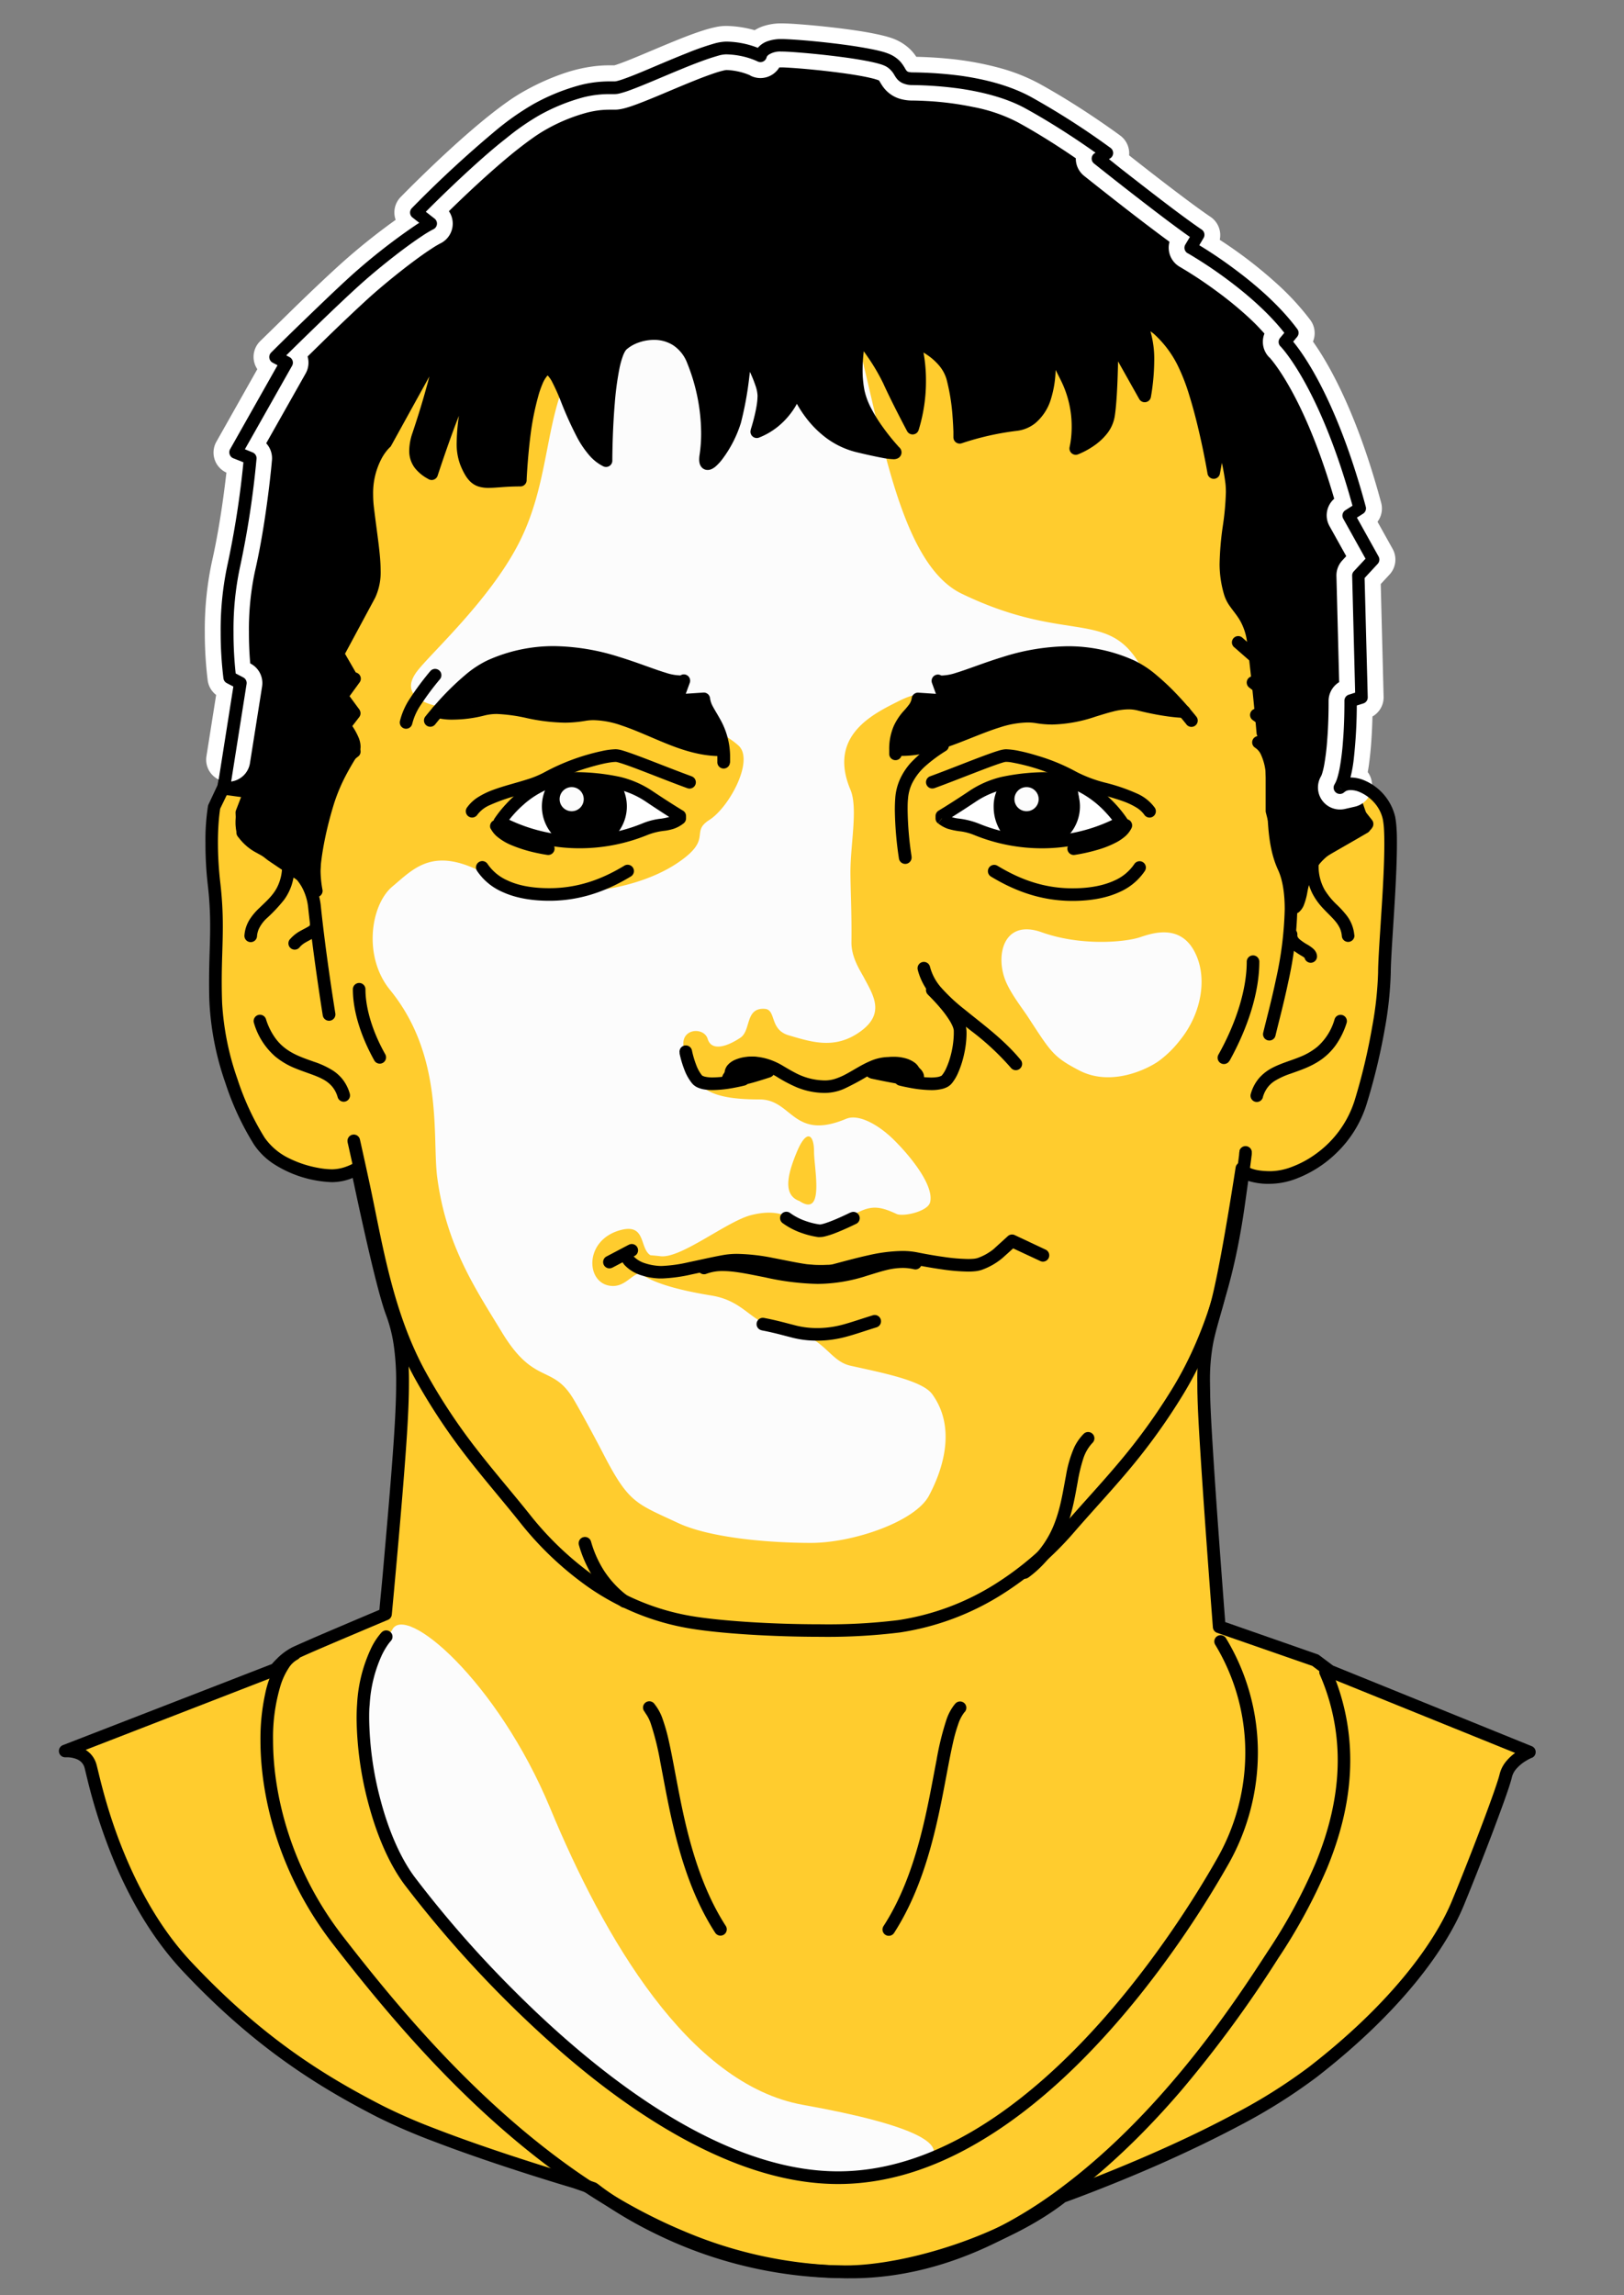 <svg id="Layer_18" data-name="Layer 18" xmlns="http://www.w3.org/2000/svg" viewBox="0 0 516.05 729.07"><rect x="0" y="0" width="516.05" height="729.07" fill="#808080" stroke="none"/><defs><style>.cls-1{fill:#ffcc2e;}.cls-1,.cls-2,.cls-4,.cls-5{fill-rule:evenodd;}.cls-2,.cls-3{fill:#fcfcfc;}.cls-4,.cls-6{fill:#fff;}</style></defs><title>Dzyuba</title><path class="cls-1" d="M425.77,250.24c3.57-5.69,3.41-27.61,3.41-27.61l3.48-1.09-1-38.65,4.72-5.11-7.81-14,3.5-2.23c-10.76-40-23.78-52.94-23.78-52.94l2.37-2.84c-11.25-15.21-32.29-27.1-32.29-27.1l2.38-4c-9.67-6.53-31.89-24.31-31.89-24.31l2.92-1.67a243.91,243.91,0,0,0-25.07-16.05C313.59,25.48,295.15,25.13,290,25s-2.82-3.51-8-5.92-27-4.55-33.36-4.68-7,3.33-7,3.33a26.74,26.74,0,0,0-10.91-2.52c-6.34-.12-31.39,12.66-35.42,12.59s-11.53-.23-24.94,7-38.06,32.63-38.06,32.63L136.87,71c-3.49,1.66-14.56,9.59-24,18.06s-25.35,24.33-25.35,24.33l3.43,1.8L74.88,143.73l4.58,1.82A289,289,0,0,1,74.18,180c-3.78,16.65-1.25,35.2-1.25,35.2L76.35,217l-5.17,32.77L68,256.43s-1.73,9.23,0,24.22,0,21.91.57,38.05,8.08,35.18,13.84,43.82,18.45,11,23.07,11a15.94,15.94,0,0,0,8.07-2.31s7.49,36.33,11,45.55,4,18.46,2.89,37.48-4.9,58.53-4.9,58.53-25.38,10.66-28.84,12.39a20.1,20.1,0,0,0-6,5.19l-66.88,26s6.63-.58,8.07,4.9,8.36,39.78,30.56,63.42,41.8,36,61.41,46.13,62,22.49,62,22.49l5.76,2s32,26.52,79.86,26.52c20.76,0,51.61-10.09,69.19-23.93,0,0,52.76-18.74,79.57-39.5s40.65-40.36,46.13-53.62,14.12-35.75,15.28-40.65,7.49-7.49,7.49-7.49l-63.42-25.66L418,527.43l-30.56-10.67s-4.62-59.1-4.9-73.51.86-17.3,4-28.54,8.07-43.54,8.07-43.54.58,2.89,9.23,2.89,23.64-8.08,28.54-23.93,7.5-32.87,7.5-41.23,3.17-40.65,1.44-49S429.52,246.5,425.77,250.24Z"/><path class="cls-2" d="M319.93,312.5c1.88,4,4.93,7.82,6.72,10.56,7.34,11.24,8,12.67,16.3,17,10.2,5.3,21.71-.5,25.12-2.89a33.58,33.58,0,0,0,6.92-6.76c6.92-8.5,9-20.49,4.27-28.67s-13.22-5.26-17-4c-4.82,1.6-18.78,2.87-31.25-1.58S316,304.19,319.93,312.5Z"/><path class="cls-3" d="M305.56,188.59c-32.18-15.57-27.1-117.82-56.5-118.4s-54.2,26-65.16,42.67c-11.56,17.65-8.15,39-19.39,60.38-9.35,17.8-27.59,34.28-31.93,39.95-7.49,9.8,8.65,11.53,8.65,11.53s36.91-14.41,58.24-5.19,30,12.69,35.17,17.3-2.88,19.6-9.22,23.64,1.44,6-10.38,13.84c-15.38,10.18-43.82,12.68-60.54,3.46s-22.88-1.93-29.79,3.84-9.44,22.23-.77,32.87c17.26,21.17,13.32,46.88,15,59.58,2.88,21.91,12.43,35.78,20.56,49.2,10.25,16.91,15.92,10.05,22.61,21,1.71,2.81,6.63,11.84,9.81,18,7.93,15.27,10.21,15.33,23.51,21.55,10.21,4.78,29,6.34,42.29,6.34s33.06-6.71,37.47-15c4.62-8.65,8.66-21.8,1-32.29-3.2-4.36-16.26-6.83-25.94-9-7.28-1.66-8.08-10-22.3-11.92-9.27-1.25-11-8.61-21.91-10.38-11.52-1.87-19.05-4.27-22.72-7.11-2.78.53-5,4.73-9.57,4-7.68-1.15-8.07-14.61,3.46-17.68,8.18-2.18,5.92,5.82,9.49,8,1,.07,2.06.18,3.2.31,6.53.77,21.14-11.15,28.83-13.07s11.53,0,16.53,3.08,10.37,0,15.76-3.08,8.07-3.07,13.83-.38c2.06,1,9.95-.73,10.7-3.67,1.35-5.3-6.22-14.66-11.66-20-4.68-4.58-11-8.2-15-6.54-16.91,7.11-17.1-6.15-27.48-6.15s-18.86-1.41-20.76-8.07a17.74,17.74,0,0,1-3.46-8.84c-.77-5.77,6.54-6.15,7.69-2.31s5.77,2.69,10.38-.38c3.49-2.33,1.42-9.63,7.78-9.17,3.69.26,1.4,6.59,7.59,8.4,7.25,2.12,14.61,4.61,22.68-1.15s4.23-11.53,1.16-17.3c-1.2-2.23-4-6.38-3.91-11.24.11-9.54-.32-16.79-.32-22.2,0-8.84,2.43-20.38,0-26.14-7.31-17.3,7.45-24.16,15.37-28.16,11.52-5.82,10.58,2.58,13.07-2.21,2.87-5.49,49.59-16.53,65.73-6.92h0a26.11,26.11,0,0,1-3.07-3.84C351.11,194,337.7,204.13,305.56,188.59Zm-52.28,177.2c3.08-7.3,5.39-5.38,5.39,0s3.45,21.14-4.62,15.76C248.67,379.63,250.21,373.1,253.28,365.79Z"/><path class="cls-2" d="M124.51,518c3.85-9.22,33.45,15.76,50.36,56.51s43.82,87.64,80.34,94.17,47.28,13.07,38.82,18.45-32.67,5.77-47.28,2.31-59.58-31.14-77.65-48.05-36.52-36.13-45.36-56.89S111.44,532.62,124.51,518Z"/><path class="cls-4" d="M299.33,260c3.46,2.68,6,1.32,11.13,3.45a54.45,54.45,0,0,0,46.06-2.3s-8.83-13.82-22.26-13.82-19.58,1.92-25.33,5.76-9.6,6.14-9.6,6.14Z"/><path d="M299.33,260l-1.23,1.57a10.6,10.6,0,0,0,3,1.69,22.53,22.53,0,0,0,4.15.85,17.42,17.42,0,0,1,4.39,1.19,56.93,56.93,0,0,0,21.48,4.19,55.8,55.8,0,0,0,26.28-6.57,2,2,0,0,0,.76-2.85,39.52,39.52,0,0,0-6.45-7.33,32.5,32.5,0,0,0-7.49-5.06,23.13,23.13,0,0,0-10-2.35,68.24,68.24,0,0,0-16,1.49,31.44,31.44,0,0,0-10.42,4.6c-2.86,1.91-5.25,3.44-6.91,4.48-.84.53-1.49.93-1.94,1.2l-.5.31-.17.1a2,2,0,0,0-1,1.72V260a2,2,0,0,0,.77,1.57l1.23-1.57h2v-.77h-2l1,1.71s3.89-2.33,9.68-6.19a27.34,27.34,0,0,1,9.15-4,64.12,64.12,0,0,1,15.07-1.38,19.23,19.23,0,0,1,8.29,2,31,31,0,0,1,9,6.85,37.85,37.85,0,0,1,2.46,2.93c.28.37.49.67.63.87l.15.22,0,.05h0l.3-.19-.3.19h0l.3-.19-.3.19,1.68-1.07-.93-1.77a52.38,52.38,0,0,1-44.36,2.22,25.16,25.16,0,0,0-6.65-1.65,11,11,0,0,1-2.11-.47,6.74,6.74,0,0,1-1.91-1.06L299.33,260h0Z"/><path d="M219.79,246.62c-4.18-1.52-9.26-3.53-13.64-5.22-2.19-.84-4.2-1.6-5.87-2.18-.83-.29-1.57-.54-2.21-.73a10.45,10.45,0,0,0-1.71-.41,5.76,5.76,0,0,0-.82-.06,23.25,23.25,0,0,0-4.25.57,68.3,68.3,0,0,0-18.09,6.64,30.43,30.43,0,0,1-5.87,2.43c-3.32,1.06-7,1.94-10.42,3.19a25.28,25.28,0,0,0-4.78,2.26,12.45,12.45,0,0,0-3.76,3.47,2,2,0,0,0,3.3,2.27,9.73,9.73,0,0,1,3.79-3,56,56,0,0,1,9.55-3.3,46.29,46.29,0,0,0,10.19-3.82,58.1,58.1,0,0,1,11.53-4.79c2-.6,3.83-1.08,5.38-1.41.78-.16,1.48-.28,2.06-.36a11.3,11.3,0,0,1,1.37-.12h.26a9.69,9.69,0,0,1,1.12.29c1,.29,2.36.77,4,1.37,4.89,1.81,11.92,4.66,17.51,6.69a2,2,0,1,0,1.37-3.76Z"/><path d="M155.91,263.21a8.46,8.46,0,0,0,1.93,2.46,17.59,17.59,0,0,0,4.77,2.86,44.49,44.49,0,0,0,7.57,2.36c2.17.48,3.71.7,3.75.7a2,2,0,0,0,.55-4h0A52.29,52.29,0,0,1,167.2,266a25.63,25.63,0,0,1-4.95-2.06,9.81,9.81,0,0,1-1.79-1.26,4.36,4.36,0,0,1-1-1.22,2,2,0,0,0-3.57,1.79Z"/><path d="M195.69,250l-1.6,1.2a8.64,8.64,0,0,1,1.53,5.12,10.62,10.62,0,0,1-1.2,4.93,7.87,7.87,0,0,1-3.46,3.46l.9,1.79.12-2-12.28-.76-.13,2,1.42-1.41,0,0,0,0h0l0,0,0,0a17.48,17.48,0,0,1-2.31-3.11,14.11,14.11,0,0,1-2.1-7,8.39,8.39,0,0,1,.47-3,3,3,0,0,1,.57-1,1.81,1.81,0,0,1,.69-.47l.18,0h0l-.08-.8v.8h.08l-.08-.8v.8h.19l2,0c2.29,0,6,.06,9.09.37a20.56,20.56,0,0,1,3.72.63,2.73,2.73,0,0,1,.68.26l.42-.59-.6.39a.69.69,0,0,0,.18.2l.42-.59-.6.39L195,250h-1.33a1.43,1.43,0,0,0,.22.73L195,250h-1.33a2,2,0,0,0,.4,1.2l1.6-1.2h2a2.62,2.62,0,0,0-.45-1.48,3.3,3.3,0,0,0-.8-.82,5.55,5.55,0,0,0-1.59-.77,18.73,18.73,0,0,0-3.27-.7,92.55,92.55,0,0,0-11-.56c-1.34,0-2.21,0-2.22,0l0,2v-2a4.09,4.09,0,0,0-1.14.18,5.42,5.42,0,0,0-1.52.7,6.36,6.36,0,0,0-2.25,2.71,11.63,11.63,0,0,0-.93,4.94,18.14,18.14,0,0,0,2.79,9.24,20.88,20.88,0,0,0,2.79,3.69,2,2,0,0,0,1.29.58l12.28.77a2,2,0,0,0,1-.21,12,12,0,0,0,5.21-5.16,14.63,14.63,0,0,0,1.66-6.81,12.54,12.54,0,0,0-2.33-7.52l-1.6,1.2h0Z"/><path class="cls-4" d="M216,260c-3.46,2.68-6,1.32-11.13,3.45a54.46,54.46,0,0,1-46.06-2.3s8.82-13.82,22.26-13.82,19.57,1.92,25.33,5.76,9.6,6.14,9.6,6.14Z"/><path d="M216,260l-1.23-1.58a6.87,6.87,0,0,1-1.91,1.06,19.38,19.38,0,0,1-3.44.67,21.59,21.59,0,0,0-5.32,1.45,52.38,52.38,0,0,1-44.36-2.22l-.93,1.77,1.68,1.07h0a35.92,35.92,0,0,1,5.91-6.64,28,28,0,0,1,6.5-4.34,19.1,19.1,0,0,1,8.17-1.91,64.12,64.12,0,0,1,15.07,1.38,27.34,27.34,0,0,1,9.15,4C211.12,258.63,215,261,215,261l1-1.71h-2V260h2l-1.23-1.58L216,260h2v-.77a2,2,0,0,0-1-1.72l-.17-.1c-.79-.48-4.34-2.65-9.35-6a31.54,31.54,0,0,0-10.42-4.6,68.24,68.24,0,0,0-16-1.49,23.13,23.13,0,0,0-10,2.35,34.78,34.78,0,0,0-10.22,7.73,36.56,36.56,0,0,0-3.72,4.66,2,2,0,0,0,.76,2.85,55.8,55.8,0,0,0,26.28,6.57,56.93,56.93,0,0,0,21.48-4.19,20.87,20.87,0,0,1,5.72-1.39,16.2,16.2,0,0,0,2.82-.65,10.6,10.6,0,0,0,3.05-1.69A2,2,0,0,0,218,260Z"/><path class="cls-5" d="M176.32,249.52a11.51,11.51,0,0,0,2.84,16.12l14.34-1a11.53,11.53,0,0,0,2-14.53Z"/><path d="M176.32,249.52l-1.63-1.16A13.52,13.52,0,0,0,178,267.29a2,2,0,0,0,1.28.35l14.33-1a2,2,0,0,0,1.22-.52,13.53,13.53,0,0,0,2.38-17,2,2,0,0,0-1.64-1l-19.21-.62a2,2,0,0,0-1.69.84l1.63,1.16-.07,2,19.21.62.06-2-1.7,1.05a9.51,9.51,0,0,1-1.68,12l1.36,1.48-.14-2-14.34,1,.14,2L180.3,264A9.51,9.51,0,0,1,178,250.68l-1.63-1.16-.07,2Z"/><path d="M198.41,275c-6,3.63-13.75,7.15-23.83,7.16-5.94,0-10.26-1-13.38-2.49a14.82,14.82,0,0,1-6.26-5.19,2,2,0,1,0-3.34,2.2,18.65,18.65,0,0,0,7.91,6.61c3.75,1.75,8.67,2.87,15.07,2.87,11,0,19.55-3.91,25.89-7.73a2,2,0,1,0-2.06-3.43Z"/><path d="M296.94,250.38c4.27-1.55,9.36-3.57,13.71-5.24,2.18-.84,4.17-1.59,5.76-2.15.79-.28,1.49-.51,2-.67a9.69,9.69,0,0,1,1.12-.29h.26a11,11,0,0,1,1.36.12,63.44,63.44,0,0,1,19,6.56,34.21,34.21,0,0,0,6.65,2.77c3.52,1.11,7.18,2,10.26,3.13a22.37,22.37,0,0,1,4,1.9,8.47,8.47,0,0,1,2.58,2.35,2,2,0,0,0,3.3-2.27,13.81,13.81,0,0,0-5.27-4.33,59.24,59.24,0,0,0-10.27-3.57,42.69,42.69,0,0,1-9.29-3.45,61.91,61.91,0,0,0-12.36-5.14c-2.07-.64-4-1.15-5.73-1.5a23.25,23.25,0,0,0-4.25-.57,5.76,5.76,0,0,0-.82.06,10.45,10.45,0,0,0-1.71.41c-1.12.33-2.56.84-4.22,1.45-5,1.84-12,4.68-17.5,6.68a2,2,0,0,0,1.36,3.76Z"/><path d="M355.89,261.42a4.39,4.39,0,0,1-1,1.26,13.64,13.64,0,0,1-3.68,2.18,39.22,39.22,0,0,1-6.86,2.12c-1,.23-1.88.39-2.49.5l-.7.11-.18,0h-.06a2,2,0,1,0,.56,4,55.86,55.86,0,0,0,7.55-1.7,30.63,30.63,0,0,0,5.94-2.42,14.77,14.77,0,0,0,2.59-1.8,8.46,8.46,0,0,0,1.93-2.46,2,2,0,1,0-3.57-1.79Z"/><path class="cls-5" d="M319.67,250c-3.45,4.6-2.3,13.43,3.84,16.5l12.29-.77s5-5,5-11.51-3.84-6.53-3.84-6.53S319.67,247.35,319.67,250Z"/><path d="M319.67,250l-1.6-1.2a12.6,12.6,0,0,0-2.32,7.52,14.63,14.63,0,0,0,1.66,6.81,12,12,0,0,0,5.21,5.16,2,2,0,0,0,1,.21l12.28-.77a2,2,0,0,0,1.29-.58A20.88,20.88,0,0,0,340,263.5a18.14,18.14,0,0,0,2.79-9.24,12.35,12.35,0,0,0-.74-4.51,7.13,7.13,0,0,0-1.35-2.21,5.67,5.67,0,0,0-2.38-1.56,4.55,4.55,0,0,0-1.37-.25v2l0-2s-.88,0-2.22,0c-2.36,0-6.17.06-9.49.39a24.92,24.92,0,0,0-4.47.77,6.1,6.1,0,0,0-1.82.83,3,3,0,0,0-.86.86,2.71,2.71,0,0,0-.46,1.48h2l-1.6-1.2,1.6,1.2h.68l1.11.73a1.35,1.35,0,0,0,.21-.73h-1.32l1.11.73-.63-.41.45.61s.08-.05.18-.2l-.63-.41.45.61h0a3.28,3.28,0,0,1,.69-.27,18.42,18.42,0,0,1,2.63-.49,90.8,90.8,0,0,1,10.14-.49H337v-1.24l-.07,1.24H337v-1.24l-.07,1.24,0-.35,0,.35h0l0-.35,0,.35h.07a1.29,1.29,0,0,1,.38.16,2.2,2.2,0,0,1,.86,1,7.71,7.71,0,0,1,.61,3.38,14.26,14.26,0,0,1-2.21,7.17,18.46,18.46,0,0,1-1.55,2.19c-.21.26-.38.45-.5.58l-.12.13,0,0,0,0,0,0h0l0,0,0,0,1.42,1.41-.13-2-12.28.76.12,2,.9-1.79a7.87,7.87,0,0,1-3.46-3.46,10.62,10.62,0,0,1-1.2-4.93,8.63,8.63,0,0,1,1.52-5.12,2,2,0,0,0,.4-1.2Z"/><path d="M337.42,250.68A9.51,9.51,0,0,1,335.07,264a2,2,0,0,0,2.28,3.29,13.52,13.52,0,0,0,3.33-18.93,2,2,0,1,0-3.26,2.32Zm-14.19,12.51a9.51,9.51,0,0,1-1.68-12,2,2,0,0,0-3.41-2.1,13.53,13.53,0,0,0,2.38,17,2,2,0,0,0,2.71-2.95Z"/><path d="M314.89,278.47c6.34,3.82,14.86,7.73,25.9,7.73,6.4,0,11.32-1.12,15.07-2.87a18.71,18.71,0,0,0,7.91-6.61,2,2,0,1,0-3.34-2.2,14.82,14.82,0,0,1-6.26,5.19c-3.12,1.45-7.44,2.49-13.38,2.49-10.08,0-17.79-3.53-23.83-7.16a2,2,0,1,0-2.07,3.43Z"/><path d="M224.44,404.67a14.43,14.43,0,0,1,5.31-.88c3.76,0,8.3,1,13.37,2a82.84,82.84,0,0,0,16.68,2.08,51.73,51.73,0,0,0,15.79-2.62c2.12-.64,4.05-1.27,5.88-1.72a22,22,0,0,1,5.32-.73,15.8,15.8,0,0,1,3.65.42,2,2,0,0,0,.9-3.9,20.37,20.37,0,0,0-4.55-.52,25.86,25.86,0,0,0-6.28.85c-3,.75-6,1.82-9.27,2.68a43.55,43.55,0,0,1-11.44,1.54,79.75,79.75,0,0,1-15.89-2c-5-1-9.74-2.07-14.16-2.08a18.35,18.35,0,0,0-6.76,1.15,2,2,0,1,0,1.45,3.73Z"/><path d="M303.38,541.41a16,16,0,0,0-2.63,4.89,90.12,90.12,0,0,0-3.14,12.78c-1.46,7.55-3,16.61-5.51,25.86s-6,18.68-11.34,26.93a2,2,0,1,0,3.36,2.17c8.59-13.34,12.5-29.12,15.18-42.51,1.34-6.69,2.37-12.79,3.47-17.64a52.37,52.37,0,0,1,1.74-6.22,12.46,12.46,0,0,1,1.9-3.66,2,2,0,1,0-3-2.6Z"/><path d="M204.92,544a12.2,12.2,0,0,1,1.91,3.66,86.43,86.43,0,0,1,3,12.17c1.45,7.48,3,16.66,5.58,26.15s6.2,19.3,11.84,28a2,2,0,1,0,3.36-2.17c-8.12-12.57-12-27.88-14.62-41.12-1.32-6.62-2.35-12.72-3.49-17.75a57.6,57.6,0,0,0-1.89-6.7,15.75,15.75,0,0,0-2.62-4.89,2,2,0,1,0-3,2.6Z"/><path d="M199.65,507.14a31.37,31.37,0,0,1-7.85-8.38,35,35,0,0,1-4-9.06,2,2,0,0,0-3.84,1.13,39.5,39.5,0,0,0,4.45,10.08,35.59,35.59,0,0,0,8.83,9.43,2,2,0,1,0,2.4-3.2Z"/><path d="M326.82,501.13a35.08,35.08,0,0,0,10.28-11.94c3.3-6.31,4.31-12.77,5.33-18.27a52.34,52.34,0,0,1,1.75-7.39,13.13,13.13,0,0,1,3-5.19,2,2,0,0,0-2.83-2.83,15.67,15.67,0,0,0-3,4.29,37.24,37.24,0,0,0-2.62,9c-.93,4.81-1.67,10-3.6,15a31.08,31.08,0,0,1-10.74,14.14,2,2,0,1,0,2.4,3.2Z"/><path d="M390.71,337c5.87-10.6,9.45-21.78,9.46-31.49a2,2,0,0,0-4,0c0,8.72-3.32,19.41-9,29.54a2,2,0,0,0,3.5,1.95Z"/><path d="M122.39,334.87c-4-7.09-6.27-14.58-6.26-20.6a2,2,0,0,0-4,0c0,7,2.58,15,6.77,22.55a2,2,0,1,0,3.49-1.95Z"/><path d="M92.7,523.65a11.67,11.67,0,0,0-4.29,4,31,31,0,0,0-4.15,10.44,67.6,67.6,0,0,0-1.5,14.73c0,18.46,6.07,42.89,23.07,64.8,15,19.33,36.69,45.81,64.33,67.5C184,696,199.3,705.63,216,712.58a140.76,140.76,0,0,0,54.32,11.19c17.65,0,34.06-5,48.93-12.73,22.3-11.65,41.19-29.57,55.93-46.72a381.24,381.24,0,0,0,31-42.22,175.58,175.58,0,0,0,15.51-28.6c4.36-10.58,7.37-22.12,7.37-34.3a71.79,71.79,0,0,0-6-28.8,2,2,0,1,0-3.67,1.59,67.68,67.68,0,0,1,5.69,27.21c0,11.51-2.85,22.54-7.07,32.78a171.4,171.4,0,0,1-15.16,27.94c-3.75,5.76-9.65,14.89-17.49,25.36C373.59,661,357.5,679.66,338,694.37a137.84,137.84,0,0,1-31.65,18.22,96.72,96.72,0,0,1-36,7.18,136.73,136.73,0,0,1-52.79-10.88c-24.47-10.17-46-26.36-64.25-43.64S120.19,629.62,109,615.18c-16.4-21.11-22.23-44.74-22.23-62.35a56.92,56.92,0,0,1,2.41-17.48,22.16,22.16,0,0,1,2.55-5.44,7.62,7.62,0,0,1,2.77-2.68,2,2,0,0,0-1.79-3.58Z"/><path d="M121.35,518.46a21.58,21.58,0,0,0-3.6,5.53,47.2,47.2,0,0,0-4.27,17.23c-.11,1.5-.17,3.09-.17,4.75a109.41,109.41,0,0,0,3.79,27.11c2.52,9.43,6.26,18.6,11.35,25.51a363.27,363.27,0,0,0,49.57,53c12.63,11,26.86,21.49,41.85,29.3s30.75,12.93,46.45,12.93,30.56-5.08,44.15-13c20.39-11.81,38-29.9,51.71-47a321.71,321.71,0,0,0,27.94-41.22,72,72,0,0,0,9.59-35.72,70,70,0,0,0-10.21-36.57,2,2,0,0,0-3.39,2.11,66.12,66.12,0,0,1,9.6,34.46,68,68,0,0,1-9.07,33.75c-5.9,10.44-21.1,35.38-42.32,57.59-10.6,11.11-22.71,21.54-35.86,29.15s-27.32,12.42-42.14,12.42-30-4.86-44.6-12.47c-21.91-11.42-42.46-29-58.5-45.08a349.91,349.91,0,0,1-31.55-36.06c-4.65-6.3-8.29-15.07-10.7-24.17A105.44,105.44,0,0,1,117.31,546c0-1.57,0-3.06.16-4.45a43.38,43.38,0,0,1,3.88-15.78,24.39,24.39,0,0,1,2.05-3.49c.27-.36.48-.62.62-.78l.14-.16,0,0h0l-.93-.92.92.93h0l-.93-.92.92.93a2,2,0,0,0-2.83-2.83Z"/><path d="M248.71,388.57a23,23,0,0,0,6.16,3.17A26.58,26.58,0,0,0,260,393a2.74,2.74,0,0,0,.49,0,7.13,7.13,0,0,0,1.66-.22,26.21,26.21,0,0,0,3.13-1c3.27-1.25,6.77-3,6.8-3a2,2,0,0,0-1.79-3.58l-.08,0c-.43.21-2.45,1.2-4.62,2.12-1.08.46-2.21.9-3.16,1.21-.48.16-.91.28-1.26.36a3,3,0,0,1-.68.1h0v.3l0-.3h0v.3l0-.3a22.17,22.17,0,0,1-4.34-1.05,18.85,18.85,0,0,1-5.07-2.59,2,2,0,1,0-2.4,3.2Z"/><path d="M242,422.62c4,.76,6.67,1.55,9.2,2.18a31.09,31.09,0,0,0,8.22,1.1h.82a35.61,35.61,0,0,0,8.86-1.3c2.79-.75,5.64-1.76,9.45-2.94a2,2,0,0,0-1.19-3.82c-3.88,1.2-6.73,2.2-9.3,2.9a31.55,31.55,0,0,1-7.91,1.16h-.73a27.27,27.27,0,0,1-7.25-1c-2.41-.6-5.23-1.43-9.43-2.23a2,2,0,0,0-.74,3.93Z"/><path d="M194.71,402.65l6.91-3.64a2,2,0,0,0-1.73-3.61,5.22,5.22,0,0,0-1.21.76,4.3,4.3,0,0,0-.92,1.06,3.48,3.48,0,0,0-.52,1.81,3.82,3.82,0,0,0,.4,1.65,5.72,5.72,0,0,0,1.05,1.43,12.3,12.3,0,0,0,4.5,2.83,21.64,21.64,0,0,0,6.29,1.2q.48,0,1,0a50.33,50.33,0,0,0,9.23-1.27c3.43-.71,7.14-1.58,10.74-2.24a22,22,0,0,1,4-.33,58.79,58.79,0,0,1,10.64,1.24c3.67.69,7.31,1.51,10.62,2,.67.09,1.52.17,2.5.22s2.06.09,3.11.09c.84,0,1.65,0,2.39-.07a10.92,10.92,0,0,0,2-.29c3.94-1,7.7-2.07,11.21-2.83a45.84,45.84,0,0,1,9.71-1.25,20.53,20.53,0,0,1,4.09.37c2.71.54,5.74,1.08,8.69,1.49a61.75,61.75,0,0,0,8.17.69,20.74,20.74,0,0,0,2.3-.11,9.67,9.67,0,0,0,2-.41,21.31,21.31,0,0,0,6.74-3.85l0,0,3.33-3,8.58,4a2,2,0,1,0,1.7-3.62l-9.78-4.6a2,2,0,0,0-2.2.33l-4.32,3.93,1.35,1.48L316,396.61l.31.35-.31-.36h0l.31.35-.31-.36a13.77,13.77,0,0,1-1.6,1.19,16.59,16.59,0,0,1-3.75,1.87,6.59,6.59,0,0,1-1.18.23c-.53.05-1.16.08-1.87.08a58,58,0,0,1-7.62-.65c-2.84-.39-5.81-.92-8.46-1.45a24.45,24.45,0,0,0-4.87-.45A50.82,50.82,0,0,0,276,398.76c-3.66.8-7.47,1.84-11.38,2.88a9.07,9.07,0,0,1-1.26.16c-.61,0-1.35.06-2.12.06-1,0-2,0-2.89-.08s-1.69-.12-2.15-.19c-3.08-.44-6.7-1.24-10.46-1.95a63.12,63.12,0,0,0-11.37-1.31,25.45,25.45,0,0,0-4.73.4c-3.72.68-7.46,1.56-10.82,2.25a45.55,45.55,0,0,1-8.42,1.19l-.71,0a17.83,17.83,0,0,1-5.15-1,8.38,8.38,0,0,1-3.06-1.91,1.48,1.48,0,0,1-.29-.37h0l-.36.13h.37v-.13l-.36.13h-.12l.43.26a.44.44,0,0,0,.06-.26h-.49l.43.26-.1-.06.1.07h0l-.1-.06.1.07,0-.06.21-.14.06,0h0l-.36-.75.33.76h0l-.36-.75.33.76-.8-1.83-.93-1.77-6.91,3.64a2,2,0,0,0,1.87,3.54Z"/><path d="M276.55,342.58s2.68.58,5.69,1.16c1.51.29,3.1.58,4.5.8.7.11,1.35.2,1.93.27a12.93,12.93,0,0,0,1.54.11,3.92,3.92,0,0,0,2.1-.52,2.76,2.76,0,0,0,.94-.95,2.7,2.7,0,0,0,.38-1.37,3.07,3.07,0,0,0-.23-1.13,4.38,4.38,0,0,0-1-1.43,9.71,9.71,0,0,0-2.36-1.67,21.1,21.1,0,0,0-3.57-1.44,13.18,13.18,0,0,0-4-.62,15.18,15.18,0,0,0-6,1.32c-2.72,1.15-5.1,2.76-7.42,4a20.82,20.82,0,0,1-3.42,1.53,10.76,10.76,0,0,1-3.4.59,20.37,20.37,0,0,1-9.53-2.42c-1.29-.66-2.48-1.38-3.63-2.05a22,22,0,0,0-3.42-1.74,18.73,18.73,0,0,0-6.35-1.38,9.84,9.84,0,0,0-4.87,1.27,14.85,14.85,0,0,0-4.29,3.92,3.51,3.51,0,0,0-.47.76,2.55,2.55,0,0,0-.26,1.13,2.37,2.37,0,0,0,.51,1.47,2.42,2.42,0,0,0,.77.64,3.13,3.13,0,0,0,1,.32,5,5,0,0,0,.84.07,12.9,12.9,0,0,0,1.69-.15,55.64,55.64,0,0,0,6.75-1.65c2.12-.63,3.76-1.19,3.78-1.19a2,2,0,0,0,1.25-2.54,2,2,0,0,0-2.54-1.25l-.36.12c-.81.27-2.91.95-5.1,1.56-1.1.3-2.23.58-3.21.78a12.83,12.83,0,0,1-2.26.32h-.19l-.19,1,.64-.82a1,1,0,0,0-.45-.22l-.19,1,.64-.82-1,1.28,1.43-.74a1.81,1.81,0,0,0-.45-.54l-1,1.28,1.43-.74-1.46.75h1.64a1.82,1.82,0,0,0-.18-.75l-1.46.75h.34l1.19.55a1.55,1.55,0,0,0,.11-.55h-1.3l1.19.55-.44-.2.41.26,0-.06-.44-.2.41.26,0,0a10.87,10.87,0,0,1,3.11-2.9,5.71,5.71,0,0,1,2.9-.75,15,15,0,0,1,5,1.13,19.07,19.07,0,0,1,2.78,1.43,45.47,45.47,0,0,0,6.18,3.25,23.5,23.5,0,0,0,9,1.78,15.55,15.55,0,0,0,6.07-1.32,81.77,81.77,0,0,0,7.46-4,21.74,21.74,0,0,1,3.38-1.53,10.3,10.3,0,0,1,3.31-.58,9.24,9.24,0,0,1,2.79.44,14.15,14.15,0,0,1,3.81,1.71,3.15,3.15,0,0,1,.59.53v0l.71-.41h-.79a.84.84,0,0,0,.08.41l.71-.41H291l-1.13-.67a1.25,1.25,0,0,0-.19.67H291l-1.13-.67,1.07.64-.76-1a1.26,1.26,0,0,0-.31.36l1.07.64-.76-1,.44.57-.19-.71a1.17,1.17,0,0,0-.25.14l.44.57-.19-.71h-.17a8,8,0,0,1-1.08-.08c-1.76-.21-4.74-.75-7.22-1.24l-3.19-.65-1.32-.28a2,2,0,0,0-.85,3.91Z"/><path d="M298.45,235.11a42.31,42.31,0,0,0-9.11,7.29,20.54,20.54,0,0,0-3.29,5,17.58,17.58,0,0,0-1.57,6.17c-.09,1.21-.13,2.46-.13,3.72a111.31,111.31,0,0,0,1.3,15.45,2,2,0,1,0,4-.64V272a106.17,106.17,0,0,1-1.24-14.73c0-1.18,0-2.34.12-3.44a13.73,13.73,0,0,1,1.21-4.78,18.25,18.25,0,0,1,4.43-5.78,46.92,46.92,0,0,1,6.49-4.78,2,2,0,0,0-2.15-3.37Z"/><path d="M228.86,236.14a34.3,34.3,0,0,1-10-1.69c-5-1.54-10.07-3.91-15.08-5.94s-10-3.74-15.08-3.75a20.74,20.74,0,0,0-3.32.27,35.23,35.23,0,0,1-5.91.49,58,58,0,0,1-11.23-1.34,55.69,55.69,0,0,0-10.38-1.42,20,20,0,0,0-4.88.58,37.81,37.81,0,0,1-9,1.21,22,22,0,0,1-3.31-.23l-.79-.15-.17,0h0l-.19.7.2-.69h0l-.19.7.2-.69a2,2,0,1,0-1.13,3.83,20.19,20.19,0,0,0,5.42.59,41.31,41.31,0,0,0,10-1.33,16,16,0,0,1,3.91-.46,53,53,0,0,1,9.62,1.34,60.48,60.48,0,0,0,12,1.42A40.28,40.28,0,0,0,186,229a15.65,15.65,0,0,1,2.66-.22,28.52,28.52,0,0,1,8.82,1.68c4.66,1.54,9.63,3.92,14.86,6s10.72,3.73,16.51,3.74a2,2,0,0,0,0-4Z"/><path d="M232,242.27c0-.54,0-1.05,0-1.56a24.29,24.29,0,0,0-3.23-12.35c-.8-1.45-1.58-2.67-2.15-3.74a7.8,7.8,0,0,1-1-2.83,2,2,0,0,0-2.12-1.77l-5.58.37,1.26-3.45a2,2,0,0,0-3.48-1.89l1.09.83-.51-1.31a1.47,1.47,0,0,0-.58.48l1.09.83-.51-1.31.13.34-.11-.35h0l.13.34-.11-.35v0h0v0a1.87,1.87,0,0,1-.49,0,15.64,15.64,0,0,1-4.27-.83c-3.84-1.15-9-3.26-15-5.09a70.82,70.82,0,0,0-20.51-3.37,50.87,50.87,0,0,0-21.14,4.52,32.13,32.13,0,0,0-7,4.59,86.22,86.22,0,0,0-8.9,8.71c-2.33,2.61-3.84,4.54-3.86,4.56a2,2,0,0,0,3.15,2.47l0,0c.29-.36,2.94-3.7,6.5-7.37a71.46,71.46,0,0,1,5.82-5.41,27.63,27.63,0,0,1,5.9-3.86,46.77,46.77,0,0,1,19.5-4.17,66.76,66.76,0,0,1,19.35,3.2c5.83,1.76,10.88,3.84,15,5.09a19.42,19.42,0,0,0,5.42,1,5.23,5.23,0,0,0,1.93-.31,2.69,2.69,0,0,0,1.15-.82l-1.59-1.21-1.88-.69-2.31,6.34a2,2,0,0,0,2,2.68l8.63-.58-.13-2-2,.22a11.7,11.7,0,0,0,1.45,4.25c1,1.92,2.25,3.68,3.21,5.86a20,20,0,0,1,1.7,8.36c0,.44,0,.89,0,1.36a2,2,0,0,0,4,.2Z"/><path d="M286.47,240.14c7.66,0,14.82-2.8,21.52-5.45,3.35-1.33,6.59-2.64,9.69-3.6a30.15,30.15,0,0,1,8.81-1.57,16.54,16.54,0,0,1,2.83.23,31.49,31.49,0,0,0,5.1.42,45.74,45.74,0,0,0,13.67-2.5c2-.61,3.84-1.2,5.59-1.63a20.62,20.62,0,0,1,4.9-.69,11.65,11.65,0,0,1,2.83.33c9.39,2.35,14.73,2.37,14.88,2.37a2,2,0,0,0,0-4h0a66.31,66.31,0,0,1-13.91-2.25,15.47,15.47,0,0,0-3.8-.45,24.71,24.71,0,0,0-5.86.81c-2.89.71-5.76,1.73-8.77,2.55a35.38,35.38,0,0,1-9.53,1.46,26.59,26.59,0,0,1-4.44-.37,21.61,21.61,0,0,0-3.49-.28,33.88,33.88,0,0,0-10,1.75c-5,1.54-10,3.8-15,5.63s-10,3.24-15,3.24a2,2,0,0,0,0,4Z"/><path d="M286.55,239.38c0-.42,0-.81,0-1.2a14.68,14.68,0,0,1,.9-5.44,15.88,15.88,0,0,1,3.25-4.84,17.79,17.79,0,0,0,1.83-2.4,7.76,7.76,0,0,0,1.14-3.26l-2-.22-.13,2,8.64.58a2,2,0,0,0,1.73-.8,2,2,0,0,0,.28-1.88l-2.3-6.34-1.88.69-1.6,1.21a2.69,2.69,0,0,0,1.15.82,5.32,5.32,0,0,0,1.94.31,19.48,19.48,0,0,0,5.42-1c4.14-1.25,9.2-3.33,15-5.09a66.82,66.82,0,0,1,19.35-3.2,46.77,46.77,0,0,1,19.5,4.17,28.2,28.2,0,0,1,6.1,4,83.68,83.68,0,0,1,8.46,8.3c1.13,1.26,2.05,2.35,2.7,3.13l.74.91.19.24.06.08a2,2,0,1,0,3.15-2.47s-2.69-3.44-6.45-7.36a76.59,76.59,0,0,0-6.31-5.91,31.89,31.89,0,0,0-7-4.59,50.84,50.84,0,0,0-21.14-4.52,70.82,70.82,0,0,0-20.51,3.37c-6,1.83-11.18,3.94-15,5.09a15.7,15.7,0,0,1-4.27.83,3.53,3.53,0,0,1-.43,0l-.06,0h0l-.39,1.24,1-.75a1.45,1.45,0,0,0-.6-.49l-.39,1.24,1-.75a2,2,0,0,0-3.47,1.89l1.25,3.45-5.57-.37a2,2,0,0,0-2.12,1.77,4.48,4.48,0,0,1-1,2.21c-.44.59-1,1.25-1.7,2a18.91,18.91,0,0,0-3,4.59,18.37,18.37,0,0,0-1.45,7.57c0,.45,0,.92,0,1.4a2,2,0,1,0,4-.2Z"/><path d="M408.27,296.66a4.84,4.84,0,0,0,0,.53,5.06,5.06,0,0,0,.45,2.07,6.8,6.8,0,0,0,2,2.47,29.65,29.65,0,0,0,3.16,2.09,4.59,4.59,0,0,1,.77.57l0,0h0l.46-.36-.54.22a.44.44,0,0,0,.08.14l.46-.36-.54.22,1-.4h-1.07a1.06,1.06,0,0,0,.07.4l1-.4h-1.07a2,2,0,0,0,4,0,3,3,0,0,0-.22-1.1,3.89,3.89,0,0,0-.95-1.33,12.15,12.15,0,0,0-1.85-1.32,16,16,0,0,1-2.47-1.67,2.92,2.92,0,0,1-.61-.71,1.17,1.17,0,0,1-.15-.55v-.13a2,2,0,1,0-4-.4Z"/><path d="M131,229.92a18.78,18.78,0,0,1,2.72-6,86.46,86.46,0,0,1,6.08-8.15,2,2,0,1,0-3.09-2.54,89.85,89.85,0,0,0-6.37,8.55,22.78,22.78,0,0,0-3.25,7.27,2,2,0,1,0,3.91.84Z"/><path d="M95.32,300.8a7.06,7.06,0,0,1,1.59-1.3c1-.6,2.08-1.09,3.17-1.77a6.28,6.28,0,0,0,1.58-1.35,4,4,0,0,0,.61-1.08,3.86,3.86,0,0,0,.23-1.32,2,2,0,0,0-4,0h.23l-.2-.1,0,.1h.23l-.2-.1,0,0,0,0h0l0,0,0,0a2.06,2.06,0,0,1-.54.44c-.55.36-1.49.81-2.53,1.39a11.73,11.73,0,0,0-3.18,2.49,2,2,0,1,0,3,2.6Z"/><path d="M424.24,252,432.87,263l1.57-1.24-1.63,1.17,1.62-1.16h-2a2.14,2.14,0,0,0,.37,1.16l1.62-1.16h-.05L432.6,261a2.13,2.13,0,0,0-.16.77h1.94L432.6,261l1.47.63-1.18-1.08a1.45,1.45,0,0,0-.29.45l1.47.63-1.18-1.08.5.46-.49-.48v0l.5.46-.49-.48.08.08-.07-.09h0l.08.08-.07-.09a6.23,6.23,0,0,1-.5.39c-1,.7-3.52,2.28-9.29,5.43A21.14,21.14,0,0,0,411.64,282c-.28,1.34-.51,2.49-.77,3.31a5.22,5.22,0,0,1-.39,1,1.59,1.59,0,0,1-.35.44,2,2,0,0,0,2.56,3.07,5.77,5.77,0,0,0,1.56-2.11,21.24,21.24,0,0,0,1.17-4.19,22.72,22.72,0,0,1,2.32-6.86,17.7,17.7,0,0,1,7.3-6.77c5-2.76,7.68-4.34,9.1-5.28a13.3,13.3,0,0,0,1.44-1.07A3.11,3.11,0,0,0,436,263a2.59,2.59,0,0,0,.25-.43,2,2,0,0,0,.16-.81,2,2,0,0,0-.37-1.17l-.06-.08-8.63-10.94a2,2,0,0,0-3.14,2.48Z"/><path d="M398.81,237.52a5.18,5.18,0,0,1,1.74,1.92,17.44,17.44,0,0,1,1.67,6.54c.43,4.15.33,9.33.64,14.66s1,10.84,3.28,15.75c1.46,3.17,2.1,7.55,2.1,12.45A113.91,113.91,0,0,1,405.48,311c-1.5,7.15-3.21,13.4-4.08,17.09a2,2,0,0,0,3.9.92c.83-3.56,2.57-9.92,4.09-17.19a117.62,117.62,0,0,0,2.85-23c0-5.23-.64-10.11-2.46-14.11A34.44,34.44,0,0,1,407.15,264c-.62-5.77-.43-11.86-.84-17.16a29.14,29.14,0,0,0-1.33-7.31,12.59,12.59,0,0,0-1.54-3,9,9,0,0,0-2.46-2.38,2,2,0,0,0-2.17,3.37Z"/><path d="M398.16,228.82l4,2.88a2,2,0,1,0,2.32-3.25l-4-2.88a2,2,0,1,0-2.32,3.25"/><path d="M396.94,218.41l5.18,4a2,2,0,1,0,2.46-3.16l-5.18-4a2,2,0,0,0-2.46,3.16"/><path d="M392.25,205.67l9.21,8.06a2,2,0,0,0,2.63-3l-9.21-8.06a2,2,0,1,0-2.63,3"/><path d="M109.6,223.19l4.61-6.33a2,2,0,1,0-3.23-2.35l-4.61,6.33a2,2,0,0,0,3.23,2.35"/><path d="M110.14,233l4-5.18a2,2,0,1,0-3.16-2.46l-4,5.19a2,2,0,0,0,3.16,2.45"/><path d="M102.47,282.67a35.29,35.29,0,0,1-.61-6.64,61.41,61.41,0,0,1,1.55-12.57,94.21,94.21,0,0,0,2-10.78,11.48,11.48,0,0,1,1.44-4.52,24.59,24.59,0,0,1,4.41-5.62c.72-.71,1.38-1.27,1.84-1.65.23-.19.41-.34.54-.43l.13-.11,0,0h0l-.36-.48.36.49h0l-.36-.48.36.49a2,2,0,0,0-2.37-3.23,32.73,32.73,0,0,0-4.7,4.39,26,26,0,0,0-3.41,4.77,15.47,15.47,0,0,0-1.91,6.12,94.75,94.75,0,0,1-1.9,10.27A65.5,65.5,0,0,0,97.86,276a39.54,39.54,0,0,0,.68,7.39,2,2,0,1,0,3.93-.75Z"/><path d="M427.2,252a12.79,12.79,0,0,0,1.3-3,43.75,43.75,0,0,0,1.38-6.83,160,160,0,0,0,1-18.39v-.41h-2l.6,1.91,3.48-1.08a2,2,0,0,0,1.4-2l-1-37.8,4.16-4.49a2,2,0,0,0,.28-2.33L431,165.3l1.91-1.22a2,2,0,0,0,.85-2.2c-10.82-40.23-24-53.5-24.26-53.76l-1.41,1.42,1.53,1.27L412,108a2,2,0,0,0,.07-2.47c-5.82-7.86-14-14.71-20.75-19.65a136.82,136.82,0,0,0-12.11-8l-1,1.75,1.71,1,2.38-4a2,2,0,0,0-.59-2.69C377,70.8,369,64.73,362.25,59.49c-3.37-2.62-6.45-5-8.67-6.8-1.12-.88-2-1.6-2.64-2.1s-1-.77-1-.77l-1.25,1.56,1,1.74,2.92-1.67a2,2,0,0,0,1-1.62,2,2,0,0,0-.81-1.72,245.42,245.42,0,0,0-25.26-16.18c-6.89-3.76-15-5.66-22-6.68a123.15,123.15,0,0,0-15.63-1.18,5.69,5.69,0,0,1-1.18-.13,2,2,0,0,1-.46-.17,1.27,1.27,0,0,1-.43-.44c-.28-.38-.67-1.22-1.42-2.2a9.82,9.82,0,0,0-3.65-2.79,19,19,0,0,0-3-1,74.69,74.69,0,0,0-7.46-1.47c-4.26-.67-9.1-1.25-13.41-1.66s-8.08-.68-10.26-.72h-.36a13.16,13.16,0,0,0-4.24.63,7.13,7.13,0,0,0-3.51,2.46,4.91,4.91,0,0,0-.87,1.87l2,.37.93-1.78a29,29,0,0,0-11.79-2.74h-.13a15.7,15.7,0,0,0-3.71.61,81.67,81.67,0,0,0-8.56,3c-4.77,1.87-10,4.16-14.41,6-2.18.9-4.15,1.68-5.7,2.23-.77.27-1.44.48-2,.61a4.43,4.43,0,0,1-.9.18h0v0h0v0h0l-1.51,0A37.43,37.43,0,0,0,184.58,28a64.84,64.84,0,0,0-15,6.11,83.76,83.76,0,0,0-11.9,8.34c-12.71,10.3-26.57,24.58-26.6,24.6a2,2,0,0,0,.2,3l4.54,3.55L137,72l-.86-1.81A39.51,39.51,0,0,0,132,72.65a191.48,191.48,0,0,0-20.26,15.89C107,92.8,100.71,98.88,95.54,103.91s-9.15,9-9.15,9a2,2,0,0,0,.48,3.19l1.59.84L73.38,143.62a2,2,0,0,0-.15,1.65,2,2,0,0,0,1.15,1.19L79,148.27l.74-1.85-2-.17s0,.06,0,.19a283.73,283.73,0,0,1-5.21,33.94,98,98,0,0,0-2.12,21.22,119.63,119.63,0,0,0,.84,14.64,2,2,0,0,0,1,1.5l2.15,1.13-4.94,31.31a2,2,0,0,0,1.7,2.29l9.2,1.26.27-2-1.51-1.31a17.88,17.88,0,0,0-3.42,5.75,14.9,14.9,0,0,0-.86,5,12.21,12.21,0,0,0,.79,4.54,3.24,3.24,0,0,0,.17.32A16.85,16.85,0,0,0,81.68,271c3.42,1.94,7.27,3.63,10.31,6.18a16.4,16.4,0,0,1,3.88,4.54,17.27,17.27,0,0,1,2.07,6.77c1.73,16.19,4.62,34.06,4.62,34.08a2,2,0,0,0,4-.64s-.05-.28-.13-.79c-.57-3.62-3-19-4.46-33.08a20.51,20.51,0,0,0-4-10.47c-3.07-4-7.23-6.3-10.86-8.22-1.81-1-3.51-1.84-4.89-2.74a10.51,10.51,0,0,1-3.06-2.77l-1.66,1.11,1.84-.78h0a8.82,8.82,0,0,1-.47-3,10.76,10.76,0,0,1,.64-3.65,13.57,13.57,0,0,1,2.67-4.46,2,2,0,0,0-1.24-3.29l-7.18-1,4.85-30.7a2,2,0,0,0-1-2.09L74.1,214.2,73.17,216l2-.27v-.06a116.07,116.07,0,0,1-.8-14,94.12,94.12,0,0,1,2-20.34,290.06,290.06,0,0,0,5.32-34.68,2,2,0,0,0-1.26-2l-2.44-1L93,117.1a2,2,0,0,0,.17-1.55,2,2,0,0,0-1-1.2l-3.42-1.8-.93,1.77,1.41,1.42.71-.69c3.16-3.14,16.4-16.2,24.54-23.54,4.63-4.18,9.7-8.24,14-11.45,2.16-1.6,4.14-3,5.77-4.07a35.28,35.28,0,0,1,3.64-2.19,2,2,0,0,0,.37-3.39l-4.53-3.54-1.23,1.58,1.43,1.39.27-.28c1.36-1.39,7.64-7.75,15.12-14.58,3.74-3.42,7.78-7,11.64-10a75.59,75.59,0,0,1,10.5-7.31,60.58,60.58,0,0,1,14.09-5.75,33.56,33.56,0,0,1,8.38-1l1.44,0h.07a6.48,6.48,0,0,0,1.45-.19,28.67,28.67,0,0,0,3.22-1c4.33-1.57,10.8-4.44,16.87-6.92,3-1.24,5.95-2.38,8.4-3.19,1.22-.41,2.33-.74,3.25-.95a10,10,0,0,1,2-.32h.06A26,26,0,0,1,238,19.5c.9.29,1.6.57,2.08.77l.53.24.12.06h0l.52-1-.52,1h0l.52-1-.52,1a2,2,0,0,0,1.8,0,2,2,0,0,0,1.09-1.44l-1.31-.24,1.3.32v-.08l-1.31-.24,1.3.32-.31-.08.3.1v0l-.31-.08.3.1a1.81,1.81,0,0,1,.68-.82,6.62,6.62,0,0,1,4-1h.28c1.5,0,4,.18,7,.43,4.49.38,10,1,14.9,1.71,2.43.37,4.7.76,6.56,1.17.93.2,1.75.41,2.44.61a11.56,11.56,0,0,1,1.58.56,6,6,0,0,1,2,1.43,6.77,6.77,0,0,1,.79,1.14c.2.33.4.7.69,1.11a5.21,5.21,0,0,0,2,1.75,7.68,7.68,0,0,0,3.25.67A119.88,119.88,0,0,1,305,29.21c6.75,1,14.43,2.82,20.65,6.23C332.11,39,338.33,43,342.91,46c2.29,1.55,4.18,2.87,5.49,3.8l1.51,1.09.4.29.13.1,1.19-1.61-1-1.73-2.91,1.67a2,2,0,0,0-.25,3.3s5.56,4.44,12.32,9.7S374.52,74,379.45,77.31l1.12-1.66-1.72-1-2.38,4a2,2,0,0,0,.73,2.77l.05,0a132.64,132.64,0,0,1,12.29,8.13c6.43,4.76,14,11.26,19.28,18.35l1.6-1.19-1.53-1.28-2.36,2.84a2,2,0,0,0,.13,2.69l.33-.33-.34.33h0l.33-.33-.34.33c.13.14,12.72,12.93,23.23,52l1.93-.52-1.07-1.68-3.5,2.24a2,2,0,0,0-.67,2.66l7.09,12.7-3.72,4a2,2,0,0,0-.54,1.4l1,37.1-2,.63a2,2,0,0,0-1.41,1.92v.39c0,1.47,0,6.92-.46,12.6a79.25,79.25,0,0,1-1,8.18,27.2,27.2,0,0,1-.77,3.26,8.93,8.93,0,0,1-.87,2.07A2,2,0,1,0,427.2,252Z"/><path d="M430.35,297.07a11.88,11.88,0,0,0-2.45-6.27,32,32,0,0,0-3-3.3,23.17,23.17,0,0,1-4-4.86A15.35,15.35,0,0,1,419,275a2,2,0,1,0-4,.08,19.67,19.67,0,0,0,2,8.7,20.41,20.41,0,0,0,3,4.33c1.62,1.8,3.22,3.2,4.36,4.6a10.44,10.44,0,0,1,1.38,2.13,7.46,7.46,0,0,1,.65,2.55,2,2,0,0,0,4-.34Z"/><path d="M401.3,348.53a9.39,9.39,0,0,1,1.63-3.23,8.8,8.8,0,0,1,2.07-1.87,24.26,24.26,0,0,1,5.15-2.36c3-1.08,6.47-2.17,9.74-4.49a19.85,19.85,0,0,0,4.56-4.55A25.39,25.39,0,0,0,427.9,325a2,2,0,0,0-3.81-1.22,18.23,18.23,0,0,1-5.53,8.8,20.58,20.58,0,0,1-5.41,3.15c-2.91,1.21-6,2-8.95,3.55a14.48,14.48,0,0,0-4,3.09,13.15,13.15,0,0,0-2.72,5.05,2,2,0,1,0,3.83,1.14Z"/><path d="M81.67,297.41a7.07,7.07,0,0,1,.56-2.27,11.27,11.27,0,0,1,2.41-3.31,49.42,49.42,0,0,0,5.65-6,17.08,17.08,0,0,0,2.35-4.57,20.79,20.79,0,0,0,1-6.16,2,2,0,0,0-4-.08A14.86,14.86,0,0,1,88,282c-1.39,2.63-3.53,4.44-5.68,6.54a18.87,18.87,0,0,0-3,3.58,11.13,11.13,0,0,0-1.65,5,2,2,0,0,0,4,.34Z"/><path d="M111.14,347.39a13.42,13.42,0,0,0-2.34-4.59,13,13,0,0,0-3-2.7,27.11,27.11,0,0,0-6-2.79c-3.08-1.1-6.14-2.11-8.76-4a15.42,15.42,0,0,1-3.63-3.63,20.81,20.81,0,0,1-2.9-5.94A2,2,0,0,0,80.7,325a22.38,22.38,0,0,0,6.77,10.64,24.19,24.19,0,0,0,6.45,3.78c3.24,1.33,6.3,2.15,8.59,3.39a10,10,0,0,1,2.9,2.21,9,9,0,0,1,1.89,3.54,2,2,0,1,0,3.84-1.14Z"/><path d="M110.45,362.86s.06.29.2.87c.39,1.76,1.38,6.2,3,13.56,4,18.62,7.26,41.17,18.62,61.39a193.93,193.93,0,0,0,16.4,24.6c5.38,6.92,10.74,13.08,16.33,20.06a104.36,104.36,0,0,0,21.73,20.71,79.19,79.19,0,0,0,32.42,13.27c4.86.82,11.41,1.48,18.67,1.94s15.21.72,22.84.72a187.39,187.39,0,0,0,25.31-1.38,84.28,84.28,0,0,0,32.5-12.13,102.31,102.31,0,0,0,22.88-19.75c5.85-6.75,11.44-12.7,17.09-19.41a194.24,194.24,0,0,0,17.33-24c12.1-19.71,17.16-41.77,19.85-60.85.91-6.44,1.45-10.37,1.76-12.74.16-1.19.26-2,.32-2.52,0-.26.05-.46.07-.62s0-.25,0-.45a1.49,1.49,0,0,0,0-.33,2,2,0,0,0-.16-.53,1.88,1.88,0,0,0-.44-.62,2.17,2.17,0,0,0-.57-.38,2,2,0,0,0-1.94.18,2.2,2.2,0,0,0-.43.39,2.4,2.4,0,0,0-.25.39,2.79,2.79,0,0,0-.11.28,1.88,1.88,0,0,0,0,.2c0,.16-.06.29-.08.41a1.44,1.44,0,0,0,0,.21,2,2,0,1,0,3.94.67V367l.05-.25v0h0l-1.4-.34,1.36.47a1.11,1.11,0,0,1,0-.13l-1.4-.34,1.36.47-1.81-.62,1.69.9a1.61,1.61,0,0,0,.12-.28l-1.81-.62,1.69.9-1.75-.94,1.46,1.35a2.14,2.14,0,0,0,.29-.41l-1.75-.94,1.46,1.35-1.47-1.36,1,1.72a2,2,0,0,0,.46-.36l-1.47-1.36,1,1.72-1-1.72v2a2,2,0,0,0,1-.28l-1-1.72v0L395,368a2.17,2.17,0,0,0,.81.17v-2L395,368l.81-1.83-1.64,1.14a2,2,0,0,0,.83.69l.81-1.83-1.64,1.14,1.63-1.13-1.93.47a2.07,2.07,0,0,0,.3.66l1.63-1.13-1.93.47,1.88-.46-1.93.13a2.64,2.64,0,0,0,.05.33l1.88-.46-1.93.13,1.73-.12h-1.73v.12l1.73-.12h-.58l-1.15-.05v.05h1.15l-1.15-.05h0s0,.34-.1.88c-.2,1.67-.74,5.75-2,14.94-2.64,18.82-7.63,40.33-19.3,59.32a189.53,189.53,0,0,1-17,23.47c-5.56,6.61-11.13,12.54-17.06,19.37a98.26,98.26,0,0,1-22,19,80.22,80.22,0,0,1-31,11.56A181.66,181.66,0,0,1,260.63,516c-7.53,0-15.42-.25-22.59-.71s-13.62-1.11-18.26-1.89A75.41,75.41,0,0,1,189,500.77a100.57,100.57,0,0,1-20.89-19.94c-5.65-7.05-11-13.2-16.29-20a187.35,187.35,0,0,1-16.07-24.11c-10.91-19.37-14.17-41.44-18.2-60.26-2.12-9.83-3.18-14.47-3.18-14.48a2,2,0,1,0-3.9.9Z"/><path class="cls-5" d="M284,237.75c.77-9.59,8.44-16.12,8.44-16.12l7.29.77-1.15-6.14a161.22,161.22,0,0,1,21.11-6.53c13.82-3.45,29.18-3.84,38.39.77s18,15,18,15a38.69,38.69,0,0,1-10-1.15c-6.91-1.92-12.67,1.92-18.81,3.07s-13.43.77-18.81.77-12.28,0-17.65,3.45S291.65,239.67,284,237.75Z"/><path class="cls-5" d="M140,225.09c6.14.76,15-3.07,21.49-1.54a90.51,90.51,0,0,0,21.11,2.69c7.68,0,7.68-2.69,15.74,1.53s26.1,11.52,31.48,10L223,221.63l-8.45.39,1.92-4.61-19.57-7.29s-26.1-6.53-41.84,1.53S140,225.09,140,225.09Z"/><path d="M290.44,341.39l1.95.43a3.47,3.47,0,0,0,.1-.85,3.76,3.76,0,0,0-.31-1.5,4.72,4.72,0,0,0-1.49-1.86,8.93,8.93,0,0,0-3.07-1.44,13.58,13.58,0,0,0-3.49-.45,11,11,0,0,0-3.09.41,6.39,6.39,0,0,0-2.76,1.54,3.83,3.83,0,0,0-.62.82,2.69,2.69,0,0,0-.32,1.25,2.59,2.59,0,0,0,.33,1.26,3.14,3.14,0,0,0,1.29,1.19,8.3,8.3,0,0,0,2.28.72,32.21,32.21,0,0,0,3.93.41c1.34.07,2.63.09,3.61.09s1.7,0,1.72,0a2,2,0,0,0,1.89-1.57l-1.95-.43-.05-2h-.11l-1.5,0a54.48,54.48,0,0,1-5.65-.26,11.33,11.33,0,0,1-2.09-.41l-.19-.08h0l-.41.69.63-.48a.69.69,0,0,0-.22-.21l-.41.69.63-.48-1.14.87h1.43a1.41,1.41,0,0,0-.29-.87l-1.14.87h.1l1.18.63a1.25,1.25,0,0,0,.15-.63H280l1.18.63-.71-.38.64.5.07-.12-.71-.38.64.5-.26-.2.25.21h0l-.26-.2.25.21h0a2.46,2.46,0,0,1,1.05-.53,7.2,7.2,0,0,1,2-.25,8.59,8.59,0,0,1,3.48.69,2.69,2.69,0,0,1,.83.54l.05.07v0l.1-.05-.1,0v0l.1-.05-.1,0,.2,0h-.21v0l.2,0h-.08l-.13,0v0h.13l-.13,0h0l1.95.43-.05-2Z"/><path d="M232.16,341.39l2-.43h0l-.14,0h.14v0l-.14,0h0l.17.07V341h-.18l.17.07.05-.07a1.81,1.81,0,0,1,.49-.38,6.09,6.09,0,0,1,1.67-.63,9.66,9.66,0,0,1,2.16-.24,7.15,7.15,0,0,1,2,.25,2.4,2.4,0,0,1,1.05.53h0l.55-.49-.66.31c.05.13.1.18.11.18l.55-.49-.66.31,1.23-.58h-1.36a1.34,1.34,0,0,0,.13.58l1.23-.58h.11l-1.28-.72a1.6,1.6,0,0,0-.19.72h1.47l-1.28-.72,1,.57-.75-.89a1.06,1.06,0,0,0-.26.32l1,.57-.75-.89.39.46-.34-.5,0,0,.39.46-.34-.5.12.18-.11-.18h0l.12.18-.11-.18-.07,0a6.41,6.41,0,0,1-1.31.33,30.08,30.08,0,0,1-3.33.31c-1.18.06-2.35.08-3.24.08h-1.6l-.06,2,2-.43-2,.43-.06,2s.7,0,1.72,0a58,58,0,0,0,6.12-.29,14.53,14.53,0,0,0,2.95-.6,4.54,4.54,0,0,0,1.36-.73,2.86,2.86,0,0,0,.68-.79,2.49,2.49,0,0,0,.33-1.26,2.61,2.61,0,0,0-.32-1.24,3.39,3.39,0,0,0-.62-.83,6.39,6.39,0,0,0-2.76-1.54,11,11,0,0,0-3.09-.41,12.39,12.39,0,0,0-5.17,1.06,6.5,6.5,0,0,0-2.12,1.51,4.2,4.2,0,0,0-.76,1.18,3.76,3.76,0,0,0-.31,1.5,3.47,3.47,0,0,0,.1.85,2,2,0,0,0,1.89,1.57Z"/><path d="M215.93,334.61a33.11,33.11,0,0,0,1.59,5.34,15.35,15.35,0,0,0,2.46,4.29,4.89,4.89,0,0,0,1.44,1.11,8.36,8.36,0,0,0,2.43.75,16,16,0,0,0,2.61.19,38.54,38.54,0,0,0,6.79-.72c1.92-.35,3.29-.7,3.32-.71a2,2,0,1,0-1-3.87h0c-.26.07-1.6.39-3.34.7a34.65,34.65,0,0,1-5.72.59,10.65,10.65,0,0,1-2.48-.24,3.3,3.3,0,0,1-.73-.26.77.77,0,0,1-.26-.18,11.6,11.6,0,0,1-1.76-3.16,29.06,29.06,0,0,1-1.39-4.67,2,2,0,1,0-3.91.83Z"/><path d="M294.88,316h0c.21.21,2.28,2.22,4.29,4.66a32.15,32.15,0,0,1,2.72,3.78,13.6,13.6,0,0,1,.86,1.7,5,5,0,0,1,.33,1.23c0,.33,0,.7,0,1.09a29,29,0,0,1-1.14,7.41,25,25,0,0,1-1.25,3.45,9.88,9.88,0,0,1-1.39,2.31.77.77,0,0,1-.26.18,4.35,4.35,0,0,1-1.24.36,12.74,12.74,0,0,1-2,.14,35.93,35.93,0,0,1-6.06-.65c-.9-.17-1.67-.33-2.21-.45L287,341l-.16,0h-.05a2,2,0,1,0-1,3.87s1.4.36,3.32.71a38.54,38.54,0,0,0,6.79.72,14.34,14.34,0,0,0,3.44-.36,7.13,7.13,0,0,0,1.6-.58,4.89,4.89,0,0,0,1.44-1.11,13.91,13.91,0,0,0,2-3.27,31.27,31.27,0,0,0,2-6.2,30.85,30.85,0,0,0,.75-6.33c0-.49,0-1-.06-1.42a8.35,8.35,0,0,0-.63-2.45,20.92,20.92,0,0,0-2.31-4.05,53.79,53.79,0,0,0-4.27-5.16c-1.27-1.37-2.21-2.27-2.23-2.29a2,2,0,1,0-2.76,2.9Z"/><path d="M291.62,308.06a20.07,20.07,0,0,0,4.63,8.55c3.29,3.82,7.7,7.18,12.2,10.76a83.52,83.52,0,0,1,12.79,11.87,2,2,0,1,0,3.09-2.54c-5.37-6.52-12.16-11.39-17.79-16a56,56,0,0,1-7.26-6.73,16.15,16.15,0,0,1-3.76-6.84,2,2,0,0,0-3.9.9Z"/><path class="cls-5" d="M425.77,250.24c3.57-5.69,3.41-27.61,3.41-27.61l3.48-1.09-1-38.65,4.72-5.11-7.81-14,3.5-2.23c-10.76-40-23.78-52.94-23.78-52.94l2.37-2.84c-11.25-15.21-32.29-27.1-32.29-27.1l2.38-4c-9.67-6.53-31.89-24.31-31.89-24.31l2.92-1.67a243.91,243.91,0,0,0-25.07-16.05C313.59,25.48,295.15,25.13,290,25s-2.82-3.51-8-5.92-27-4.55-33.36-4.68-7,3.33-7,3.33a26.74,26.74,0,0,0-10.91-2.52c-6.34-.12-31.39,12.66-35.42,12.59s-11.53-.23-24.94,7-38.06,32.63-38.06,32.63L136.87,71c-3.49,1.66-14.56,9.59-24,18.06s-25.35,24.33-25.35,24.33l3.43,1.8L74.88,143.73l4.58,1.82A289,289,0,0,1,74.18,180c-3.78,16.65-1.25,35.2-1.25,35.2L76.35,217l-5.17,32.77,8.65.9-2.89,7.49.29,6.35,9.23,7.2,13.26,8.94c0-8.65,2.31-18.45,4.61-25.95s6.63-14.12,8.07-16.43-3.17-8.07-3.17-8.07l3.17-4-4-5.48,3.46-5.47-4.33-7.5L117.59,189c2.89-5.76,1.16-13.26-.57-27.67s5.76-20.76,5.76-20.76l17.82-32.29c-.56,8.83-5,22.65-7.44,30-2.3,6.92,0,9.8,4,12.11,0,0,8.07-24.79,11.53-28.83s-4,16.72-.58,25.37,5.77,5.77,17.3,5.77c0,0,1.15-28.26,6.92-34.6s9.23,23.06,20.18,28.25c0,0,0-32.28,5.19-36.9s17.87-6.34,22.49,5.19,5.19,22.49,4,30,6.92-2.88,9.23-10.95S237,111.13,237,111.13s5.76,9.81,5.76,14.42-2.3,11.53-2.3,11.53,9.8-3.46,12.68-13.84c0,0,5.19,15,19.61,18.45s11.53,1.73,11.53,1.73-9.8-10.38-11.53-19,.57-17.87.57-17.87,6.35,8.07,9.23,14.42,7.49,15,7.49,15,4.62-13.27.58-27.68c0,0,9.8,3.46,12.11,11.53s2.31,19,2.31,19a91.4,91.4,0,0,1,17.87-4c9.8-1.15,12.11-15,9.8-27.1,0,0,.58.58,6.34,12.11a34.86,34.86,0,0,1,2.89,22.49s9.22-3.46,10.38-10.38,1.15-24.79,1.15-24.79l10.38,18.45s2.3-12.11,0-19.61,6.34-2.3,12.11,8.65,9.8,35.17,9.8,35.17,1.15-5.74,2-12.59a76.87,76.87,0,0,1,3.77,16.05c1,10.17-4,23.64-.57,35.17,1.38,4.6,6.21,6.28,7.37,15.66,1.75,14.14,3,28.74,3,28.74l2.88,6.92v17.88l6.92,27.1,7.49-13.27,15-8.65L429,249.51Z"/><path d="M425.77,250.24l1.69,1.07a13.31,13.31,0,0,0,1.31-3,42.58,42.58,0,0,0,1.37-6.84,158.64,158.64,0,0,0,1-18.41v-.41h-2l.6,1.91,3.48-1.09a2,2,0,0,0,1.4-2l-1-37.84,4.17-4.51a2,2,0,0,0,.27-2.33l-6.88-12.35,1.91-1.22A2,2,0,0,0,434,161c-10.84-40.29-24-53.57-24.31-53.84l-1.41,1.42,1.54,1.28,2.36-2.84a2,2,0,0,0,.07-2.47c-5.83-7.87-14-14.73-20.78-19.68a136.68,136.68,0,0,0-12.12-8l-1,1.74,1.72,1,2.38-4a2,2,0,0,0-.6-2.68c-4.74-3.2-12.72-9.28-19.46-14.52-3.38-2.63-6.46-5-8.69-6.82l-2.64-2.09-1-.78-1.25,1.56,1,1.74,2.91-1.68a2,2,0,0,0,.2-3.33,245.27,245.27,0,0,0-25.3-16.21c-6.9-3.76-15-5.67-22-6.69A125.61,125.61,0,0,0,290,23a5.17,5.17,0,0,1-1.19-.13,1.15,1.15,0,0,1-.68-.35,3.92,3.92,0,0,1-.48-.69,13.26,13.26,0,0,0-1.5-2.19,10.14,10.14,0,0,0-3.3-2.37,18.07,18.07,0,0,0-3-1c-2-.53-4.62-1-7.47-1.47-4.26-.67-9.11-1.25-13.43-1.67s-8.09-.67-10.27-.72h-.36a12.85,12.85,0,0,0-4.24.63,7.07,7.07,0,0,0-3.52,2.47,4.67,4.67,0,0,0-.87,1.86l2,.37.92-1.77a28.54,28.54,0,0,0-11.8-2.75h-.12a15.61,15.61,0,0,0-3.72.61,81.76,81.76,0,0,0-8.57,3c-4.78,1.88-10,4.17-14.43,6-2.19.91-4.17,1.69-5.72,2.23-.77.28-1.44.49-1.95.62a5.65,5.65,0,0,1-.91.18h0v2l0-2-1.53,0A37.5,37.5,0,0,0,184.49,27a64.93,64.93,0,0,0-15.05,6.11,84.66,84.66,0,0,0-11.91,8.36,361.66,361.66,0,0,0-26.64,24.64,2,2,0,0,0,.2,3l4.55,3.55L136.87,71,136,69.21a39.46,39.46,0,0,0-4.14,2.47,193.29,193.29,0,0,0-20.29,15.91C106.85,91.87,100.51,98,95.33,103s-9.17,9-9.17,9a2,2,0,0,0-.57,1.72,2,2,0,0,0,1,1.47l1.6.84-15.1,26.73A2,2,0,0,0,73,144.4a2,2,0,0,0,1.15,1.19l4.58,1.82.74-1.86-2-.16s0,.06,0,.19a288,288,0,0,1-5.22,34,98.21,98.21,0,0,0-2.13,21.25A118.62,118.62,0,0,0,71,215.48a2,2,0,0,0,1,1.5l2.15,1.13-5,31.35a2,2,0,0,0,.39,1.53,2,2,0,0,0,1.38.77l6,.63-1.94,5.05a1.89,1.89,0,0,0-.13.81l.28,6.35a2,2,0,0,0,.77,1.48l9.23,7.21.11.08,13.26,8.94a2,2,0,0,0,3.12-1.66c0-8.3,2.25-18,4.52-25.36a56.52,56.52,0,0,1,4.21-9.8c1.52-2.81,2.92-5,3.65-6.16a4.07,4.07,0,0,0,.58-2.16,7.85,7.85,0,0,0-.69-3,21.5,21.5,0,0,0-2-3.61c-.65-1-1.16-1.6-1.18-1.63l-1.57,1.25,1.58,1.23,3.17-4a2,2,0,0,0,0-2.42l-3.22-4.38,2.73-4.33a2,2,0,0,0,0-2.06l-3.77-6.53,9.56-17.76,0,0a19,19,0,0,0,1.76-8.69c0-5.11-1.09-11.34-2.14-20.12a33.35,33.35,0,0,1-.24-4,23.46,23.46,0,0,1,2.76-11.59,15.75,15.75,0,0,1,1.84-2.67,6.31,6.31,0,0,1,.57-.61l.13-.13,0,0-.46-.53.45.54h0l-.46-.53.45.54a1.93,1.93,0,0,0,.46-.57l17.82-32.29-1.75-1-2-.13a82.59,82.59,0,0,1-2.94,15.16c-1.47,5.41-3.18,10.67-4.4,14.32a17.62,17.62,0,0,0-1,5.47,8.94,8.94,0,0,0,1.78,5.57,13.36,13.36,0,0,0,4.18,3.44A2,2,0,0,0,139.1,151s.12-.38.35-1.06c.79-2.39,2.82-8.43,5-14.28,1.1-2.93,2.25-5.81,3.29-8.14.52-1.17,1-2.2,1.45-3a10.45,10.45,0,0,1,1-1.66l.1-.11h0l-.27-.3.24.32,0,0-.27-.3.24.32-.74-1,.5,1.12a.8.8,0,0,0,.24-.14l-.74-1,.5,1.12-.69-1.55V123a1.87,1.87,0,0,0,.69-.15l-.69-1.55v-.13l-.67,1.7a1.81,1.81,0,0,0,.67.13v-1.83l-.67,1.7.66-1.67-1.49,1a1.88,1.88,0,0,0,.83.66l.66-1.67-1.49,1,1.14-.78-1.37.24a1.28,1.28,0,0,0,.23.54l1.14-.78-1.37.24.46-.08-.47,0v0l.46-.08-.47,0v.08a9.6,9.6,0,0,1-.09,1c-.22,1.65-.81,4.51-1.34,7.72a64.7,64.7,0,0,0-1,10.21,18.84,18.84,0,0,0,1.08,7,22,22,0,0,0,1.66,3.46,10.12,10.12,0,0,0,1.45,1.9,6.72,6.72,0,0,0,2.81,1.72,10.47,10.47,0,0,0,3.16.41c1.29,0,2.68-.12,4.32-.24s3.51-.22,5.75-.22a2,2,0,0,0,2-1.92s0-.1,0-.31c.07-1.53.45-8.57,1.47-15.9A85.79,85.79,0,0,1,171,126a31.21,31.21,0,0,1,1.4-4.09,9.4,9.4,0,0,1,1.49-2.51,1.33,1.33,0,0,1,.3-.27v0h0v0l-.16-.39v.42l.16,0-.16-.39v0l-.13.43.13,0v-.45l-.13.43.05-.14-.07.14h0l.05-.14-.07.14a.82.82,0,0,1,.27.21,8.62,8.62,0,0,1,1.25,1.8,65.45,65.45,0,0,1,2.79,6.18,113,113,0,0,0,5.35,11.83,30.64,30.64,0,0,0,3.57,5.25,14.3,14.3,0,0,0,4.63,3.7,2,2,0,0,0,2.86-1.81V146c0-1.75.09-9.77.77-17.83a94.57,94.57,0,0,1,1.52-11.27,27.08,27.08,0,0,1,1.14-4,9.77,9.77,0,0,1,.61-1.28,2.86,2.86,0,0,1,.48-.62,11.66,11.66,0,0,1,3.75-2.15,14.58,14.58,0,0,1,4.91-.88,11.23,11.23,0,0,1,6.05,1.65,11.76,11.76,0,0,1,4.59,5.81,60.31,60.31,0,0,1,4.4,22.18,45.78,45.78,0,0,1-.48,6.76,10,10,0,0,0-.14,1.56,5.11,5.11,0,0,0,.08,1,3.07,3.07,0,0,0,.72,1.54,2.5,2.5,0,0,0,1.89.83,2.87,2.87,0,0,0,1.13-.23,5.15,5.15,0,0,0,1.44-.92,15.33,15.33,0,0,0,2.21-2.44,37.87,37.87,0,0,0,5.79-11.4,106.79,106.79,0,0,0,2.66-14.57c.58-4.66.87-8.29.87-8.31l-2-.16-1.73,1,.06.1c.3.51,1.7,3,3,5.78a39.71,39.71,0,0,1,1.72,4.24,11.33,11.33,0,0,1,.7,3.28,21.13,21.13,0,0,1-.33,3.42c-.31,1.84-.78,3.73-1.17,5.14-.2.71-.37,1.3-.5,1.71-.06.2-.11.36-.15.47l0,.12v0a2,2,0,0,0,2.56,2.51,22.71,22.71,0,0,0,5.82-3.32A24.33,24.33,0,0,0,251.5,131a21.75,21.75,0,0,0,3.52-7.19l-1.93-.54-1.89.65a34.84,34.84,0,0,0,4.68,8.47,32.56,32.56,0,0,0,6.47,6.59,26.83,26.83,0,0,0,9.88,4.69c3.63.87,6.18,1.41,8,1.75a21.69,21.69,0,0,0,3.65.46,3,3,0,0,0,1.12-.16,2.18,2.18,0,0,0,.88-.55,2.23,2.23,0,0,0,.43-.65,2.13,2.13,0,0,0-.43-2.28,2.77,2.77,0,0,0-.41-.37l-.21-.13-1,1.71,1.45-1.37,0,0a68.29,68.29,0,0,1-5.17-6.39,48.74,48.74,0,0,1-3.6-5.76,22.73,22.73,0,0,1-2.23-5.88,34,34,0,0,1-.61-6.61,49.6,49.6,0,0,1,.59-7.38c.15-.94.29-1.71.4-2.23,0-.26.1-.46.13-.59l0-.15v0h0l-1.94-.48-1.57,1.24.07.08c.33.43,1.92,2.5,3.75,5.17a63,63,0,0,1,5.16,8.75c2.92,6.44,7.54,15.09,7.55,15.11a2,2,0,0,0,3.65-.29,52.42,52.42,0,0,0,2.35-15.83,48.7,48.7,0,0,0-1.73-13l-1.93.54-.67,1.89.19-.54-.19.53h0l.19-.54-.19.53a23.32,23.32,0,0,1,4.85,2.59,18.52,18.52,0,0,1,3.59,3.21,12,12,0,0,1,2.42,4.4,65,65,0,0,1,1.94,12.15c.14,1.83.21,3.43.25,4.55,0,.57,0,1,0,1.32v.46a2,2,0,0,0,2.67,1.88h0a88.35,88.35,0,0,1,17.42-3.93,11.54,11.54,0,0,0,5.83-2.37,16,16,0,0,0,5.09-7.81,34.1,34.1,0,0,0,1.48-10.34,48.17,48.17,0,0,0-.86-8.94l-2,.37-1.41,1.42,1.16-1.17-1.35,1s.05.07.19.22l1.16-1.17-1.35,1,0,0,0,0h0l0,0,0,0s.38.59,1.29,2.3,2.43,4.63,4.86,9.51a32.8,32.8,0,0,1,3.4,14.67,32,32,0,0,1-.34,4.73c-.08.56-.17,1-.23,1.28s-.05.25-.07.32l0,.07h0l.59.15-.59-.15h0l.59.15-.59-.15a2,2,0,0,0,2.64,2.38,25.69,25.69,0,0,0,5.21-2.83,19.25,19.25,0,0,0,3.93-3.64,12,12,0,0,0,2.51-5.45c.31-1.86.52-4.31.69-7,.49-8,.49-18.1.49-18.12h-2l-1.74,1,10.37,18.45a2,2,0,0,0,3.71-.61,69.28,69.28,0,0,0,1.06-11.56,31.36,31.36,0,0,0-1.11-9,5.49,5.49,0,0,1-.3-1.48v-.13l-.19,0,.19.06v0l-.19,0,.19.06-.9-.29.53.75a1.09,1.09,0,0,0,.37-.46l-.9-.29.53.75-.51-.73v.92a1,1,0,0,0,.51-.19l-.51-.73v.74l0,.18h0v-.18l0,.18a1.45,1.45,0,0,1,.41.14,8.57,8.57,0,0,1,1.78,1.19,33.64,33.64,0,0,1,7.44,9.77,62.06,62.06,0,0,1,3.82,9.79c1.75,5.61,3.2,11.83,4.21,16.62.5,2.4.89,4.45,1.16,5.89l.3,1.68c.07.39.1.59.1.59a2,2,0,0,0,3.94.07s1.16-5.81,2-12.74l-2-.25-1.9.63a74.85,74.85,0,0,1,3.68,15.62,26,26,0,0,1,.12,2.69,88.3,88.3,0,0,1-1,10.84,96.15,96.15,0,0,0-1,12A34.67,34.67,0,0,0,389,189a12.58,12.58,0,0,0,1.85,3.64c1.1,1.56,2.25,2.86,3.23,4.57a18.35,18.35,0,0,1,2.23,7.11c.87,7.05,1.62,14.22,2.15,19.63.27,2.7.48,5,.62,6.55l.22,2.49a2,2,0,0,0,.15.6l2.73,6.55v17.48a2.05,2.05,0,0,0,.06.49l6.92,27.1a2,2,0,0,0,3.68.49l7.23-12.79,14.51-8.37a2,2,0,0,0,.89-2.39l-4.61-13.26a2,2,0,0,0-2.34-1.3l-3.18.74.45,1.94,1.69,1.07-1.69-1.07.44,1.95,1.44-.33,3.48,10-13.56,7.82a2,2,0,0,0-.74.75l-5.05,8.93-5.62-22V239.71a1.9,1.9,0,0,0-.16-.77L403.12,232l-1.84.77,2-.17s-1.25-14.62-3-28.82a24,24,0,0,0-1.59-6.27,24.76,24.76,0,0,0-3.55-5.85,24.37,24.37,0,0,1-1.43-2,7.68,7.68,0,0,1-.88-1.86,30.57,30.57,0,0,1-1.15-8.83,93,93,0,0,1,1-11.54,94.09,94.09,0,0,0,1-11.34c0-1,0-2.07-.14-3.08a78.83,78.83,0,0,0-3.86-16.49,2,2,0,0,0-3.88.39c-.42,3.38-.91,6.5-1.3,8.77-.2,1.13-.37,2.05-.49,2.69-.06.32-.1.57-.14.73s0,.25,0,.25l2,.39,2-.32s-1-6.12-2.76-13.61c-.88-3.74-1.93-7.84-3.14-11.72a64.72,64.72,0,0,0-4.1-10.45,40.86,40.86,0,0,0-6.64-9.33,19.79,19.79,0,0,0-3.23-2.73,8.67,8.67,0,0,0-1.56-.82,4.54,4.54,0,0,0-1.71-.36,3.08,3.08,0,0,0-1.26.25,2.88,2.88,0,0,0-.89.59,3.07,3.07,0,0,0-.78,1.29,4.41,4.41,0,0,0-.2,1.32,9.31,9.31,0,0,0,.48,2.66,27.85,27.85,0,0,1,.93,7.83,62.7,62.7,0,0,1-.5,7.52c-.12,1-.24,1.84-.34,2.42,0,.28-.08.51-.11.66l0,.16v0l2,.38,1.74-1-10.38-18.45a2,2,0,0,0-3.74,1v.77c0,1.74-.05,6.22-.21,11-.07,2.38-.18,4.85-.34,7.07s-.34,4.22-.58,5.62a7.93,7.93,0,0,1-1.7,3.63,17,17,0,0,1-4.72,3.89c-.78.44-1.47.78-1.95,1l-.56.25-.14,0h0l.71,1.87,1.93.51a31.58,31.58,0,0,0,.79-7.43,36.75,36.75,0,0,0-3.82-16.46c-2.89-5.78-4.48-8.82-5.36-10.44-.45-.82-.71-1.27-.89-1.56a3,3,0,0,0-.21-.32,1.83,1.83,0,0,0-.26-.31,2,2,0,0,0-3.37,1.79,44.63,44.63,0,0,1,.79,8.19,26.11,26.11,0,0,1-2.28,11.51,10.26,10.26,0,0,1-2.75,3.49,7.6,7.6,0,0,1-3.83,1.55,92.22,92.22,0,0,0-18.32,4.14l.68,1.88h2s0-2.82-.3-6.64a68.29,68.29,0,0,0-2.09-12.94,15.94,15.94,0,0,0-3.26-6,24.12,24.12,0,0,0-6.57-5.25,26.29,26.29,0,0,0-3.53-1.67,2,2,0,0,0-2.6,2.43,44.49,44.49,0,0,1,1.59,12,52.08,52.08,0,0,1-1.08,10.47c-.27,1.29-.53,2.32-.73,3-.1.35-.18.62-.24.79l-.06.19v0h0l.46.16-.45-.16h0l.46.16-.45-.16,1.88.66,1.77-1-.2-.37c-.92-1.73-4.76-9-7.24-14.5a69.25,69.25,0,0,0-5.87-9.9c-2-2.86-3.59-4.9-3.61-4.93a2,2,0,0,0-3.51.75,52.41,52.41,0,0,0-1.28,11.36,37.63,37.63,0,0,0,.69,7.4,26.84,26.84,0,0,0,2.72,7.16,61,61,0,0,0,6,9c1.86,2.34,3.28,3.83,3.3,3.86a2.06,2.06,0,0,0,.43.35l.58-1L283,145l.16.11.58-1L283,145l1-1.14-1.21.88a2.84,2.84,0,0,0,.23.26l1-1.14-1.21.88,1.43-1.05-1.63.69a1.59,1.59,0,0,0,.2.36l1.43-1.05-1.63.69,1.73-.73h-1.88a1.9,1.9,0,0,0,.15.73l1.73-.73h0l-1.77-.73a2,2,0,0,0-.15.73h1.92l-1.77-.73,1.73.72-1-1.57a1.89,1.89,0,0,0-.7.85l1.73.72-1-1.57.84,1.27-.26-1.51a1.57,1.57,0,0,0-.58.24l.84,1.27-.26-1.51.12.67-.08-.68h0l.12.67-.08-.68h-.06a18.57,18.57,0,0,1-2.93-.4c-1.7-.31-4.2-.84-7.78-1.7a22.81,22.81,0,0,1-8.41-4,30.05,30.05,0,0,1-7.54-8.6,33.15,33.15,0,0,1-1.72-3.32c-.18-.41-.31-.73-.4-.94l-.09-.24,0-.06h0l-.56.2.56-.19h0l-.56.2.56-.19a2,2,0,0,0-3.82.12,17.93,17.93,0,0,1-2.87,5.88,20.35,20.35,0,0,1-5.68,5.14,19.28,19.28,0,0,1-2.11,1.14l-.59.26-.14.05h0l.39,1.09-.39-1.09h0l.39,1.09-.39-1.09.67,1.89,1.89.63s.61-1.8,1.2-4.18c.3-1.19.6-2.54.83-3.91a26,26,0,0,0,.38-4.07,10.9,10.9,0,0,0-.29-2.38,28.4,28.4,0,0,0-1.43-4.36,74,74,0,0,0-4.32-8.69A2,2,0,0,0,235,111s0,.22,0,.62c-.12,1.42-.47,5.09-1,9.26a96.26,96.26,0,0,1-2.3,12.22,33.74,33.74,0,0,1-4,8.52,21.24,21.24,0,0,1-2.24,2.93,4.54,4.54,0,0,1-.74.65l-.07.05h0l.07.15-.06-.16h0l.07.15-.06-.16.36.91v-1a.93.93,0,0,0-.36.06l.36.91v.48l.76-1.23a1.51,1.51,0,0,0-.76-.22v1.45l.76-1.23-.74,1.2,1.16-.81a1.61,1.61,0,0,0-.42-.39l-.74,1.2,1.16-.81-.68.48.82-.18a.73.73,0,0,0-.14-.3l-.68.48.82-.18a2.17,2.17,0,0,1,0-.24,6,6,0,0,1,.09-1,48.88,48.88,0,0,0,.53-7.37,64.29,64.29,0,0,0-4.69-23.66,15.7,15.7,0,0,0-6.17-7.71,15.29,15.29,0,0,0-8.18-2.27,18.49,18.49,0,0,0-6.27,1.12,15.47,15.47,0,0,0-5.05,2.92,6.58,6.58,0,0,0-1.31,1.66,17.79,17.79,0,0,0-1.61,4.12,66.63,66.63,0,0,0-1.72,9.68c-1.22,10.65-1.22,22.89-1.22,22.93h2l.86-1.8a9.72,9.72,0,0,1-2.85-2.17,29.4,29.4,0,0,1-4.55-7c-2.09-4.15-3.83-8.88-5.48-12.67A31.07,31.07,0,0,0,178,117.8a8,8,0,0,0-1.58-1.75,4.87,4.87,0,0,0-1.07-.63,3.59,3.59,0,0,0-3.1.2,5.05,5.05,0,0,0-1.34,1.09,13.56,13.56,0,0,0-2.31,3.87,48.4,48.4,0,0,0-2.63,9.36c-1,5.19-1.62,10.83-2,15.18s-.5,7.42-.5,7.45l2,.08v-2c-2.37,0-4.37.12-6,.23s-3,.23-4,.23a7,7,0,0,1-1.8-.18,2.85,2.85,0,0,1-.83-.36,4.07,4.07,0,0,1-1.22-1.32,17.66,17.66,0,0,1-1.52-3.11,15.39,15.39,0,0,1-.79-5.48,65.36,65.36,0,0,1,1.19-10.88c.3-1.73.61-3.33.84-4.68.12-.68.22-1.3.29-1.85a12.47,12.47,0,0,0,.13-1.53,3.66,3.66,0,0,0-.18-1.2,2.18,2.18,0,0,0-.61-.94,2,2,0,0,0-.68-.43,2.1,2.1,0,0,0-.8-.15,2.32,2.32,0,0,0-1,.2,2.77,2.77,0,0,0-.74.5,4.81,4.81,0,0,0-.5.51,15,15,0,0,0-1.74,2.78c-1,2-2.15,4.59-3.29,7.45-3.4,8.57-6.88,19.26-6.88,19.28l1.9.62,1-1.74a9.43,9.43,0,0,1-3-2.37,4.9,4.9,0,0,1-1-3.16,13.42,13.42,0,0,1,.81-4.21c1.23-3.68,3-9,4.46-14.54a86.78,86.78,0,0,0,3.08-15.95,2,2,0,0,0-3.75-1.09L121,139.57l1.75,1L121.49,139a17.36,17.36,0,0,0-3.47,4.53,27.62,27.62,0,0,0-3.26,13.54,36.94,36.94,0,0,0,.27,4.45c1.07,8.87,2.11,15.11,2.11,19.65a15,15,0,0,1-1.34,6.9l1.79.89-1.76-.95-10.09,18.74a2,2,0,0,0,0,2l3.72,6.45-2.81,4.46a2,2,0,0,0,.08,2.25l3.13,4.25L107.66,229a2,2,0,0,0,0,2.49h0c.06.09.88,1.13,1.65,2.4a14.23,14.23,0,0,1,1,1.94,3.92,3.92,0,0,1,.36,1.38v.11l.25.06-.21-.13,0,.07.25.06-.21-.13c-.71,1.13-2.19,3.43-3.78,6.38a60,60,0,0,0-4.51,10.52c-2.34,7.62-4.69,17.54-4.7,26.54h2l1.12-1.66-13.21-8.9-8.44-6.59-.23-5,2.73-7.11a2,2,0,0,0-.16-1.76,2,2,0,0,0-1.5-.94L73.48,248l4.85-30.68a2,2,0,0,0-1-2.09l-3.42-1.79-.93,1.77,2-.27v-.06a118.82,118.82,0,0,1-.8-14.06,94.36,94.36,0,0,1,2-20.37,291,291,0,0,0,5.32-34.73,2,2,0,0,0-1.26-2l-2.44-1,15-26.53a2,2,0,0,0,.17-1.55,2,2,0,0,0-1-1.2l-3.42-1.8-.93,1.77L89,114.83l.7-.69c3.17-3.14,16.43-16.22,24.58-23.58,4.64-4.18,9.71-8.24,14-11.46,2.16-1.6,4.14-3,5.78-4.08a35.12,35.12,0,0,1,3.65-2.19,2,2,0,0,0,.37-3.39l-4.54-3.54-1.23,1.57,1.43,1.4.27-.29c1.37-1.39,7.65-7.75,15.14-14.6,3.74-3.42,7.79-7,11.65-10a78.11,78.11,0,0,1,10.52-7.33,61.29,61.29,0,0,1,14.11-5.75,33.62,33.62,0,0,1,8.39-1l1.45,0h.07a7.12,7.12,0,0,0,1.45-.19,29.71,29.71,0,0,0,3.23-1c4.33-1.56,10.81-4.44,16.89-6.92,3-1.24,6-2.38,8.41-3.2,1.23-.41,2.33-.74,3.25-1a10.12,10.12,0,0,1,2.07-.32h.05A26,26,0,0,1,238,18.45c.9.29,1.61.57,2.08.77l.53.24.13.06h0l.53-1-.53,1h0l.53-1-.53,1a2,2,0,0,0,1.8,0,2,2,0,0,0,1.09-1.43l-1.31-.25,1.3.32v-.07l-1.31-.25,1.3.32-.31-.07.3.09v0l-.31-.07.3.09a1.81,1.81,0,0,1,.68-.82,6.66,6.66,0,0,1,4-1h.28c1.5,0,4,.19,7,.44,4.5.38,10.05,1,14.93,1.71,2.44.37,4.7.76,6.57,1.17.93.2,1.76.41,2.44.61a11.56,11.56,0,0,1,1.58.56,5.94,5.94,0,0,1,2,1.44A6.77,6.77,0,0,1,284,23.5c.2.33.4.7.69,1.11a5.21,5.21,0,0,0,2,1.75,7.55,7.55,0,0,0,3.26.67,120.25,120.25,0,0,1,15.16,1.14c6.76,1,14.45,2.83,20.68,6.24,6.48,3.55,12.71,7.53,17.3,10.62,2.29,1.55,4.18,2.87,5.49,3.81l1.52,1.09.39.29.13.1,1.2-1.61-1-1.73-2.92,1.67a2,2,0,0,0-.25,3.3s5.56,4.45,12.34,9.71S374.71,73,379.65,76.34l1.11-1.65-1.71-1-2.39,4a2,2,0,0,0,.74,2.77l.05,0a137.81,137.81,0,0,1,12.3,8.15c6.45,4.76,14.06,11.27,19.31,18.37l1.61-1.19-1.54-1.28-2.36,2.84a2,2,0,0,0,.12,2.7l.34-.35-.34.34h0l.34-.35-.34.34c.13.14,12.74,13,23.26,52l1.93-.51L431,159.87l-3.51,2.24a2,2,0,0,0-.66,2.66l7.09,12.72-3.72,4a1.94,1.94,0,0,0-.53,1.41l.95,37.14-2,.64a2,2,0,0,0-1.41,1.92V223c0,1.47,0,6.93-.47,12.61a82.27,82.27,0,0,1-1,8.2,31.69,31.69,0,0,1-.77,3.26,9.66,9.66,0,0,1-.88,2.08,2,2,0,0,0,2.14,3Z"/><path class="cls-6" d="M427.39,242.69l-3.19.73,1.57,6.82L431.7,254a17.52,17.52,0,0,0,1.84-4.2,47.12,47.12,0,0,0,1.56-7.67c.53-4,.79-8.21.93-11.72s.15-6.29.15-7.34v-.45l-7,0,2.09,6.68,3.48-1.09a7,7,0,0,0,4.91-6.86l-.91-35.81,2.78-3a7,7,0,0,0,1-8.16l-7.8-14-6.12,3.41,3.77,5.9,3.51-2.24a7,7,0,0,0,3-7.71c-5.51-20.5-11.67-34.29-16.57-43.07s-8.56-12.55-9-13l-4.94,5,5.39,4.48,2.36-2.84a7,7,0,0,0,.25-8.64A83.19,83.19,0,0,0,405.61,90a141.1,141.1,0,0,0-16.06-12.53c-4.5-3-7.6-4.79-7.72-4.86l-3.45,6.1,6,3.58,2.38-4a7,7,0,0,0-2.09-9.39c-2.24-1.51-5.39-3.8-8.78-6.35-5.1-3.82-10.78-8.23-15.17-11.68-2.19-1.73-4.07-3.21-5.39-4.27l-1.55-1.22-.55-.44-4.37,5.46,3.48,6.08,2.92-1.68A7,7,0,0,0,356,43.09c-.06-.05-3.13-2.32-7.87-5.52s-11.17-7.31-18-11.06a59,59,0,0,0-12-4.79,96.74,96.74,0,0,0-17-3.09c-2.49-.24-4.74-.38-6.61-.47s-3.4-.11-4.38-.13h-.22l-.33,2.3.91-2.12a2.44,2.44,0,0,0-.58-.18l-.33,2.3.91-2.12-1.55,3.62,2.49-3.05a4.29,4.29,0,0,0-.94-.57l-1.55,3.62,2.49-3.05-2.34,2.87,2.88-2.33a4.46,4.46,0,0,0-.54-.54l-2.34,2.87,2.88-2.33-1.85,1.49L292,19.44l-.09-.13-1.85,1.49L292,19.44l-.88.62.9-.6,0,0-.88.62.9-.6-.13.08.13-.08h0l-.13.08.13-.08s-.16-.28-.45-.75a14.64,14.64,0,0,0-2.31-3A15.57,15.57,0,0,0,285,12.77a17,17,0,0,0-1.9-.75c-1.18-.39-2.4-.7-3.74-1-2.34-.52-5-1-7.83-1.4-4.24-.62-8.82-1.14-12.88-1.52-2-.19-3.92-.34-5.58-.46s-3.09-.18-4.26-.21h-.45a18.12,18.12,0,0,0-5.87.9,12.83,12.83,0,0,0-3.51,1.83,11.11,11.11,0,0,0-3.19,3.62,9.38,9.38,0,0,0-1,2.7l6.89,1.28,3.25-6.2a28.51,28.51,0,0,0-4.21-1.69,35.22,35.22,0,0,0-9.82-1.63h-.22a15.89,15.89,0,0,0-2.61.24,37.26,37.26,0,0,0-4.53,1.16c-2.72.86-5.73,2-8.84,3.27-4.65,1.88-9.52,4-13.45,5.6-1.95.8-3.68,1.47-4.92,1.89-.61.22-1.1.36-1.36.43l-.14,0h0l.58,3.26v-3.3a2.89,2.89,0,0,0-.58,0l.58,3.26v-3.3h0v7l.13-7-1.62,0a42,42,0,0,0-4.54.23,48,48,0,0,0-9.54,2.09,74.89,74.89,0,0,0-12.69,5.56,60.19,60.19,0,0,0-6.21,3.92c-3.7,2.63-7.58,5.78-11.39,9.06-5.71,4.92-11.22,10.13-15.33,14.12s-6.8,6.77-6.84,6.8A7,7,0,0,0,128,73l4.54,3.55L136.87,71l-3-6.32c-.76.36-1.45.76-2.23,1.22-1.36.81-2.91,1.83-4.67,3.06a200.94,200.94,0,0,0-18.72,14.9C103.4,88.24,97,94.35,91.84,99.41s-9.19,9-9.2,9a7,7,0,0,0,1.68,11.16l3.42,1.8,3.26-6.2-6.1-3.44L68.78,140.29a7,7,0,0,0,3.51,10l4.58,1.82,2.59-6.51-7-.58v0c0,.46-.44,4.93-1.27,11.24s-2.1,14.47-3.86,22.22a102.65,102.65,0,0,0-2.25,22.36A123.34,123.34,0,0,0,66,216.15a7,7,0,0,0,3.69,5.26l3.42,1.79,3.25-6.2-6.91-1.09-3.85,24.34a7,7,0,0,0,13.83,2.18l3.85-24.33a7,7,0,0,0-3.67-7.3L76.18,209l-3.25,6.2,6.93-1-.77.11.77-.11h0l-.77.11.77-.11a113.47,113.47,0,0,1-.76-13.44A88.67,88.67,0,0,1,81,181.56c2-8.65,3.3-17.45,4.17-24.12s1.24-11.22,1.25-11.3A7,7,0,0,0,82,139.05l-4.58-1.82-2.58,6.5L81,147.18l16.12-28.53A7,7,0,0,0,94.25,109l-3.43-1.8-3.25,6.2,4.93,5,.18-.18c.88-.87,5-4.91,9.9-9.71s10.76-10.36,15-14.21c4.49-4,9.46-8,13.67-11.16,2.1-1.56,4-2.91,5.56-3.93.77-.51,1.44-.94,2-1.26s.94-.54,1.06-.59a7,7,0,0,0,1.3-11.84L136.63,62l-4.3,5.52,5,4.88h0c.32-.33,6.47-6.63,14.09-13.66,3.8-3.51,8-7.21,11.93-10.4,2-1.59,3.9-3.06,5.66-4.3a47,47,0,0,1,4.68-3,55.46,55.46,0,0,1,12.94-5.29,31.38,31.38,0,0,1,4.12-.75,29.1,29.1,0,0,1,3.06-.15l1.35,0h.17a9.46,9.46,0,0,0,1.43-.11,15.57,15.57,0,0,0,2.07-.45c1.2-.33,2.42-.76,3.77-1.26,2.36-.89,5.08-2,8-3.23,4.32-1.82,9-3.81,12.94-5.31,2-.74,3.74-1.36,5.09-1.75.68-.19,1.25-.33,1.63-.41a4.08,4.08,0,0,1,.42-.06h.06l-.07-1.09v1.09h.07l-.07-1.09V18.74l0,3.5h0v-3.5l0,3.5,0-1.83,0,1.83h0l0-1.83,0,1.83h0a20.85,20.85,0,0,1,5.85,1,17,17,0,0,1,1.62.6l.34.15,0,0,1.64-3.26L238.4,24l.06,0,1.64-3.26L238.4,24A7,7,0,0,0,248.54,19l-4.85-.9,4.45,2.17a5.13,5.13,0,0,0,.4-1.27l-4.85-.9,4.45,2.17-3-1.45,2.47,2.2a3.38,3.38,0,0,0,.5-.75l-3-1.45,2.47,2.2-1.32-1.17.67,1.68a1.85,1.85,0,0,0,.65-.51l-1.32-1.17.67,1.68.07,0a5.33,5.33,0,0,1,1.26-.12h.18c.64,0,1.6.06,2.75.13,4,.25,10.4.85,16.15,1.63,2.88.38,5.61.82,7.77,1.26,1.08.22,2,.44,2.72.63l.84.26.23.08.06,0h0a2.18,2.18,0,0,1,.41.23h0l.17-.18-.19.15,0,0,.17-.18-.19.15a5.11,5.11,0,0,1,.33.55c.2.32.49.84,1,1.54a10.56,10.56,0,0,0,1.59,1.71,10.17,10.17,0,0,0,3.65,2,14,14,0,0,0,3.82.57c1.29,0,3.29.06,5.81.21A98.34,98.34,0,0,1,309.28,34a51.18,51.18,0,0,1,14.08,4.82c6.29,3.43,12.4,7.34,16.9,10.38,2.26,1.52,4.11,2.82,5.39,3.73L347.12,54l.38.27.09.07,0,0h0l4.18-5.62-3.49-6.07-2.91,1.67a7,7,0,0,0-.89,11.54s5.59,4.47,12.39,9.76c3.4,2.65,7.12,5.5,10.61,8.12s6.75,5,9.35,6.76l3.91-5.8-6-3.59-2.38,4a7,7,0,0,0,2.57,9.68l0,0,0,0h0l0,0,0,0a132.31,132.31,0,0,1,11.53,7.62,117.76,117.76,0,0,1,9.84,8,69.44,69.44,0,0,1,8.73,9.51l5.63-4.16-5.38-4.48-2.37,2.84a7,7,0,0,0,.45,9.44l2.79-2.81-2.84,2.76.05,0,2.79-2.81-2.84,2.76h0c.13.13,3.11,3.29,7.33,11.06s9.67,20.18,14.68,38.77l6.75-1.81-3.77-5.9-3.5,2.24a7,7,0,0,0-2.34,9.3l5.33,9.56-1.27,1.38a7,7,0,0,0-1.85,4.92l1,38.66,7-.18-2.08-6.68L427.1,216a7,7,0,0,0-4.92,6.72V223c0,1.39,0,6.76-.45,12.23a75,75,0,0,1-.93,7.67,23.32,23.32,0,0,1-.63,2.69c-.1.33-.2.59-.27.76l-.07.16v0l.61.34-.59-.37,0,0,.61.34-.59-.37a7,7,0,0,0,7.49,10.54l3.19-.73a7,7,0,0,0-3.13-13.65Z"/><path d="M425.77,250.24l1.69,1.07a13.31,13.31,0,0,0,1.31-3,42.58,42.58,0,0,0,1.37-6.84,158.64,158.64,0,0,0,1-18.41v-.41h-2l.6,1.91,3.48-1.09a2,2,0,0,0,1.4-2l-1-37.84,4.17-4.51a2,2,0,0,0,.27-2.33l-6.88-12.35,1.91-1.22A2,2,0,0,0,434,161c-10.84-40.29-24-53.57-24.31-53.84l-1.41,1.42,1.54,1.28,2.36-2.84a2,2,0,0,0,.07-2.47c-5.83-7.87-14-14.73-20.78-19.68a136.68,136.68,0,0,0-12.12-8l-1,1.74,1.72,1,2.38-4a2,2,0,0,0-.6-2.68c-4.74-3.2-12.72-9.28-19.46-14.52-3.38-2.63-6.46-5-8.69-6.82l-2.64-2.09-1-.78-1.25,1.56,1,1.74,2.91-1.68a2,2,0,0,0,.2-3.33,245.27,245.27,0,0,0-25.3-16.21c-6.9-3.76-15-5.67-22-6.69A125.61,125.61,0,0,0,290,23a5.17,5.17,0,0,1-1.19-.13,1.15,1.15,0,0,1-.68-.35,3.92,3.92,0,0,1-.48-.69,13.26,13.26,0,0,0-1.5-2.19,10.14,10.14,0,0,0-3.3-2.37,18.07,18.07,0,0,0-3-1c-2-.53-4.62-1-7.47-1.47-4.26-.67-9.11-1.25-13.43-1.67s-8.09-.67-10.27-.72h-.36a12.85,12.85,0,0,0-4.24.63,7.07,7.07,0,0,0-3.52,2.47,4.67,4.67,0,0,0-.87,1.86l2,.37.92-1.77a28.54,28.54,0,0,0-11.8-2.75h-.13a15.62,15.62,0,0,0-3.71.61,84.14,84.14,0,0,0-8.57,3c-4.78,1.88-10.05,4.17-14.43,6-2.19.91-4.17,1.69-5.72,2.23-.77.28-1.44.49-1.95.62a5.65,5.65,0,0,1-.91.18h0v2l0-2-1.53,0A37.5,37.5,0,0,0,184.49,27a64.93,64.93,0,0,0-15.05,6.11,84.66,84.66,0,0,0-11.91,8.36,361.66,361.66,0,0,0-26.64,24.64,2,2,0,0,0,.2,3l4.55,3.55L136.87,71,136,69.21a39.46,39.46,0,0,0-4.14,2.47,193.29,193.29,0,0,0-20.29,15.91C106.85,91.87,100.51,98,95.33,103s-9.17,9-9.17,9a2,2,0,0,0-.57,1.72,2,2,0,0,0,1,1.47l1.6.84-15.1,26.73A2,2,0,0,0,73,144.4a2,2,0,0,0,1.15,1.19l4.58,1.82.74-1.86-2-.16s0,.06,0,.19a288,288,0,0,1-5.22,34,98.21,98.21,0,0,0-2.13,21.25A118.62,118.62,0,0,0,71,215.48a2,2,0,0,0,1,1.5l2.15,1.13-4.9,31.07-3,6.39a2.16,2.16,0,0,0-.16.49,69.73,69.73,0,0,0-.8,11.65A114.2,114.2,0,0,0,66,280.88a112.32,112.32,0,0,1,.78,13.46c0,5.52-.34,10.67-.34,17.46,0,2.14,0,4.45.13,7a91.65,91.65,0,0,0,5.07,25.29,88.49,88.49,0,0,0,9.1,19.56,22.11,22.11,0,0,0,5.91,5.9,36.7,36.7,0,0,0,18.82,6,17.44,17.44,0,0,0,6.5-1.3,16,16,0,0,0,2.68-1.34l-1.11-1.67-2,.41s1.88,9.09,4.19,19.35c1.15,5.13,2.42,10.55,3.61,15.28.6,2.36,1.18,4.55,1.73,6.46s1.05,3.51,1.51,4.76a46.7,46.7,0,0,1,2.51,9.66,80.23,80.23,0,0,1,.79,12.25c0,4.18-.19,9-.54,14.74-.57,9.47-1.8,24.1-2.88,36.34-.54,6.13-1,11.66-1.41,15.65-.19,2-.34,3.62-.44,4.73l-.17,1.74,2,.19-.78-1.85s-6.35,2.67-13.13,5.56c-3.39,1.44-6.88,2.93-9.76,4.18l-3.75,1.65c-1,.46-1.81.82-2.31,1.06A19.55,19.55,0,0,0,87.93,527,22.76,22.76,0,0,0,86,529.11l1.6,1.2-.72-1.86L20,554.39a2,2,0,0,0,.9,3.86v0h0v0h.37a8.45,8.45,0,0,1,3.13.6,4.44,4.44,0,0,1,1.49,1,4,4,0,0,1,1,1.81c.16.63.43,1.78.8,3.29a177.58,177.58,0,0,0,8.66,26.56C41.08,602.78,48,615.37,57.9,626c22.36,23.82,42.23,36.4,62,46.54A190.87,190.87,0,0,0,138,680.35c20.3,7.78,44.16,14.76,44.19,14.77l.56-1.92-.66,1.89,5.76,2,.66-1.88-1.27,1.54c.09.07,8.22,6.8,22.4,13.52a137.4,137.4,0,0,0,58.73,13.46c10.7,0,23.75-2.58,36.43-6.88s24.95-10.36,34-17.48l-1.24-1.57.67,1.89s13.26-4.71,29.87-12c8.3-3.66,17.45-8,26.23-12.67a177.32,177.32,0,0,0,24-15.11c27-20.94,41.08-40.75,46.75-54.44,2.75-6.66,6.28-15.61,9.28-23.52,1.5-4,2.86-7.65,3.93-10.68.53-1.51,1-2.86,1.36-4s.64-2.06.8-2.77a6.23,6.23,0,0,1,1.27-2.44,12.59,12.59,0,0,1,3.26-2.72,12.77,12.77,0,0,1,1.31-.72l.37-.18.09,0h0l-.17-.41.17.41h0l-.17-.41.17.41a2,2,0,0,0,1.24-1.86,2,2,0,0,0-1.25-1.85L423.6,529.13l-4.4-3.3a2.35,2.35,0,0,0-.54-.29L388.1,514.87l-.66,1.89,2-.15s-.07-.93-.2-2.57c-.44-5.75-1.55-20.33-2.59-35-.51-7.35-1-14.74-1.39-21.08s-.65-11.61-.71-14.7c0-1.4-.05-2.69-.05-3.89a62.49,62.49,0,0,1,.94-12.31c.63-3.34,1.63-6.67,3.07-11.76.82-2.92,1.72-7.07,2.63-11.7,2.73-13.89,5.49-32.06,5.49-32.08l-2-.3-2,.4a3.38,3.38,0,0,0,.55,1.2,6.57,6.57,0,0,0,3.23,2.25,21.39,21.39,0,0,0,7.41,1,24,24,0,0,0,8.12-1.64,37.4,37.4,0,0,0,12.92-8.33,36.59,36.59,0,0,0,9.41-15.37A195.6,195.6,0,0,0,440,327.05a117,117,0,0,0,1.94-18.15c0-1.55.12-4.1.3-7.21.55-9.36,1.65-23.79,1.65-33.6,0-1.79,0-3.42-.12-4.86a28.51,28.51,0,0,0-.43-3.74,16.75,16.75,0,0,0-9.74-11.55,11.53,11.53,0,0,0-4.39-.95,7.53,7.53,0,0,0-2.57.42,6.21,6.21,0,0,0-2.26,1.42l1.42,1.41,1.69,1.07-1.69-1.07,1.41,1.42a2.12,2.12,0,0,1,.78-.49,3.88,3.88,0,0,1,1.22-.18,7.46,7.46,0,0,1,2.86.64,13,13,0,0,1,4.58,3.31,11.74,11.74,0,0,1,2.77,5.36,24.52,24.52,0,0,1,.36,3.16c.08,1.33.11,2.9.11,4.63,0,6.36-.48,14.9-1,22.66-.24,3.88-.49,7.56-.67,10.7s-.31,5.72-.31,7.45A112.07,112.07,0,0,1,436,326.36a190.89,190.89,0,0,1-5.53,23.18,33.19,33.19,0,0,1-12.14,16.89,32,32,0,0,1-7.77,4.24,19.93,19.93,0,0,1-6.72,1.39c-4.11,0-6.07-.71-6.84-1.17a1.78,1.78,0,0,1-.52-.41h0l-.79.49.89-.18a1.41,1.41,0,0,0-.1-.31l-.79.49.89-.18a2,2,0,0,0-3.94.09s-.08.5-.22,1.41c-.49,3.16-1.76,11.22-3.25,19.71-.74,4.24-1.54,8.59-2.33,12.48s-1.55,7.33-2.22,9.69c-1.43,5-2.46,8.47-3.15,12.11a66.41,66.41,0,0,0-1,13.05c0,1.23,0,2.54.05,4,.07,3.67.41,10.07.89,17.65,1.42,22.73,4,56,4,56a2,2,0,0,0,1.34,1.73L417,529.22l4.37,3.27a1.79,1.79,0,0,0,.45.25l63.42,25.66.75-1.85-.75-1.85a19,19,0,0,0-3.74,2.14,15.41,15.41,0,0,0-2.9,2.7,10.23,10.23,0,0,0-2.05,4c-.12.52-.37,1.38-.72,2.46-1.22,3.8-3.65,10.41-6.36,17.48s-5.71,14.63-8.1,20.41c-5.29,12.82-18.91,32.23-45.5,52.8a171.53,171.53,0,0,1-23.47,14.75c-13,7-26.88,13.09-37.53,17.46-5.32,2.18-9.83,3.93-13,5.13-1.59.6-2.84,1.07-3.7,1.38l-1,.36-.33.12a1.71,1.71,0,0,0-.56.31c-8.54,6.72-20.48,12.64-32.82,16.83s-25.08,6.68-35.14,6.67a133.55,133.55,0,0,1-57-13.07,128.51,128.51,0,0,1-16-9c-1.84-1.22-3.25-2.23-4.19-2.94l-1.06-.81-.25-.2-.06,0h0a1.86,1.86,0,0,0-.61-.35l-5.77-2-.1,0-.48-.14c-2.34-.7-13.1-3.91-25.55-8.13-6.23-2.11-12.87-4.46-19.09-6.88a176.86,176.86,0,0,1-16.51-7.2c-19.49-10-38.82-22.25-60.86-45.71-10.85-11.54-18-25.81-22.66-37.88-2.31-6-4-11.51-5.17-15.81-.59-2.16-1.06-4-1.43-5.52s-.63-2.62-.83-3.36a8,8,0,0,0-1.93-3.54,9.12,9.12,0,0,0-4.23-2.44,12.79,12.79,0,0,0-3.3-.43,6,6,0,0,0-.72,0l.18,2,.72,1.86,66.88-25.94a2,2,0,0,0,.88-.67l0,0,0,0h0l0,0,0,0a18.88,18.88,0,0,1,1.64-1.82,15.32,15.32,0,0,1,3.71-2.78c.37-.18,1.14-.54,2.15-1,3.56-1.59,10.21-4.43,16-6.87l7.46-3.16,3.14-1.32a2,2,0,0,0,1.22-1.66s3.74-39.49,4.9-58.59c.35-5.78.55-10.68.55-15a85.45,85.45,0,0,0-.83-12.85A51.68,51.68,0,0,0,126.39,416c-.4-1.06-.89-2.61-1.42-4.45-1.85-6.48-4.22-16.71-6.12-25.28-.95-4.29-1.78-8.17-2.38-11-.3-1.4-.54-2.54-.7-3.32l-.25-1.22a2,2,0,0,0-1.2-1.45,2,2,0,0,0-1.87.19l.42.63-.42-.63h0l.42.63-.42-.63a11.94,11.94,0,0,1-2.06,1,13.74,13.74,0,0,1-4.9,1,26.14,26.14,0,0,1-4.38-.46,34.65,34.65,0,0,1-9.17-3,20.16,20.16,0,0,1-7.85-6.59,85.35,85.35,0,0,1-8.64-18.64,87.94,87.94,0,0,1-4.87-24.15c-.09-2.47-.12-4.73-.12-6.83,0-6.64.34-11.77.34-17.46A116.38,116.38,0,0,0,70,280.42a112.8,112.8,0,0,1-.75-12.71c0-3.52.19-6.27.37-8.13.1-.93.19-1.64.26-2.11,0-.23.06-.41.08-.52l0-.12v0h0l-2-.37,1.8.86L73,250.63a2.12,2.12,0,0,0,.17-.54l5.18-32.77a2,2,0,0,0-1-2.09l-3.42-1.79-.93,1.77,2-.27v-.06a118.82,118.82,0,0,1-.8-14.06,94.36,94.36,0,0,1,2-20.37,291,291,0,0,0,5.32-34.73,2,2,0,0,0-1.26-2l-2.44-1,15-26.53a2,2,0,0,0,.17-1.55,2,2,0,0,0-1-1.2l-3.42-1.8-.93,1.77L89,114.83l.7-.69c3.17-3.14,16.43-16.22,24.58-23.58,4.64-4.18,9.71-8.24,14-11.46,2.16-1.6,4.14-3,5.78-4.08a35.12,35.12,0,0,1,3.65-2.19,2,2,0,0,0,.37-3.39l-4.54-3.54-1.23,1.57,1.43,1.4.27-.29c1.37-1.39,7.65-7.75,15.14-14.6,3.74-3.42,7.79-7,11.65-10a78.11,78.11,0,0,1,10.52-7.33,61.29,61.29,0,0,1,14.11-5.75,33.62,33.62,0,0,1,8.39-1l1.45,0h.07a7.12,7.12,0,0,0,1.45-.19,29.71,29.71,0,0,0,3.23-1c4.33-1.56,10.81-4.44,16.89-6.92,3-1.24,6-2.38,8.41-3.2,1.23-.41,2.33-.73,3.25-1a10.15,10.15,0,0,1,2.06-.32h.06A26,26,0,0,1,238,18.45c.9.29,1.61.57,2.08.77l.53.24.13.06h0l.53-1-.53,1h0l.53-1-.53,1a2,2,0,0,0,1.8,0,2,2,0,0,0,1.09-1.43l-1.31-.25,1.3.32v-.07l-1.31-.25,1.3.32-.31-.07.3.09v0l-.31-.07.3.09a1.81,1.81,0,0,1,.68-.82,6.66,6.66,0,0,1,4-1h.28c1.5,0,4,.19,7,.44,4.5.38,10.05,1,14.93,1.71,2.44.37,4.7.76,6.57,1.17.93.2,1.76.41,2.44.61a11.56,11.56,0,0,1,1.58.56,5.94,5.94,0,0,1,2,1.44A6.77,6.77,0,0,1,284,23.5c.2.33.4.7.69,1.11a5.21,5.21,0,0,0,2,1.75,7.55,7.55,0,0,0,3.26.67,120.25,120.25,0,0,1,15.16,1.14c6.76,1,14.45,2.83,20.68,6.24,6.48,3.55,12.71,7.53,17.3,10.62,2.29,1.55,4.18,2.87,5.49,3.81l1.52,1.09.39.29.13.1,1.2-1.61-1-1.73-2.92,1.67a2,2,0,0,0-.25,3.3s5.56,4.45,12.34,9.71S374.71,73,379.65,76.34l1.11-1.65-1.71-1-2.39,4a2,2,0,0,0,.74,2.77l.05,0a137.81,137.81,0,0,1,12.3,8.15c6.45,4.76,14.06,11.27,19.31,18.37l1.61-1.19-1.54-1.28-2.36,2.84a2,2,0,0,0,.12,2.7l.34-.35-.34.34h0l.34-.35-.34.34c.13.14,12.74,13,23.26,52l1.93-.51L431,159.87l-3.51,2.24a2,2,0,0,0-.66,2.66l7.09,12.72-3.72,4a1.94,1.94,0,0,0-.53,1.41l.95,37.14-2,.64a2,2,0,0,0-1.41,1.92V223c0,1.47,0,6.93-.47,12.61a82.27,82.27,0,0,1-1,8.2,31.08,31.08,0,0,1-.77,3.26,9.66,9.66,0,0,1-.88,2.08,2,2,0,0,0,3.11,2.48Z"/><path class="cls-2" d="M181.68,250.05a3.83,3.83,0,1,1-3.85,3.83A3.84,3.84,0,0,1,181.68,250.05Z"/><ellipse class="cls-3" cx="326.2" cy="253.88" rx="3.85" ry="3.83"/></svg>